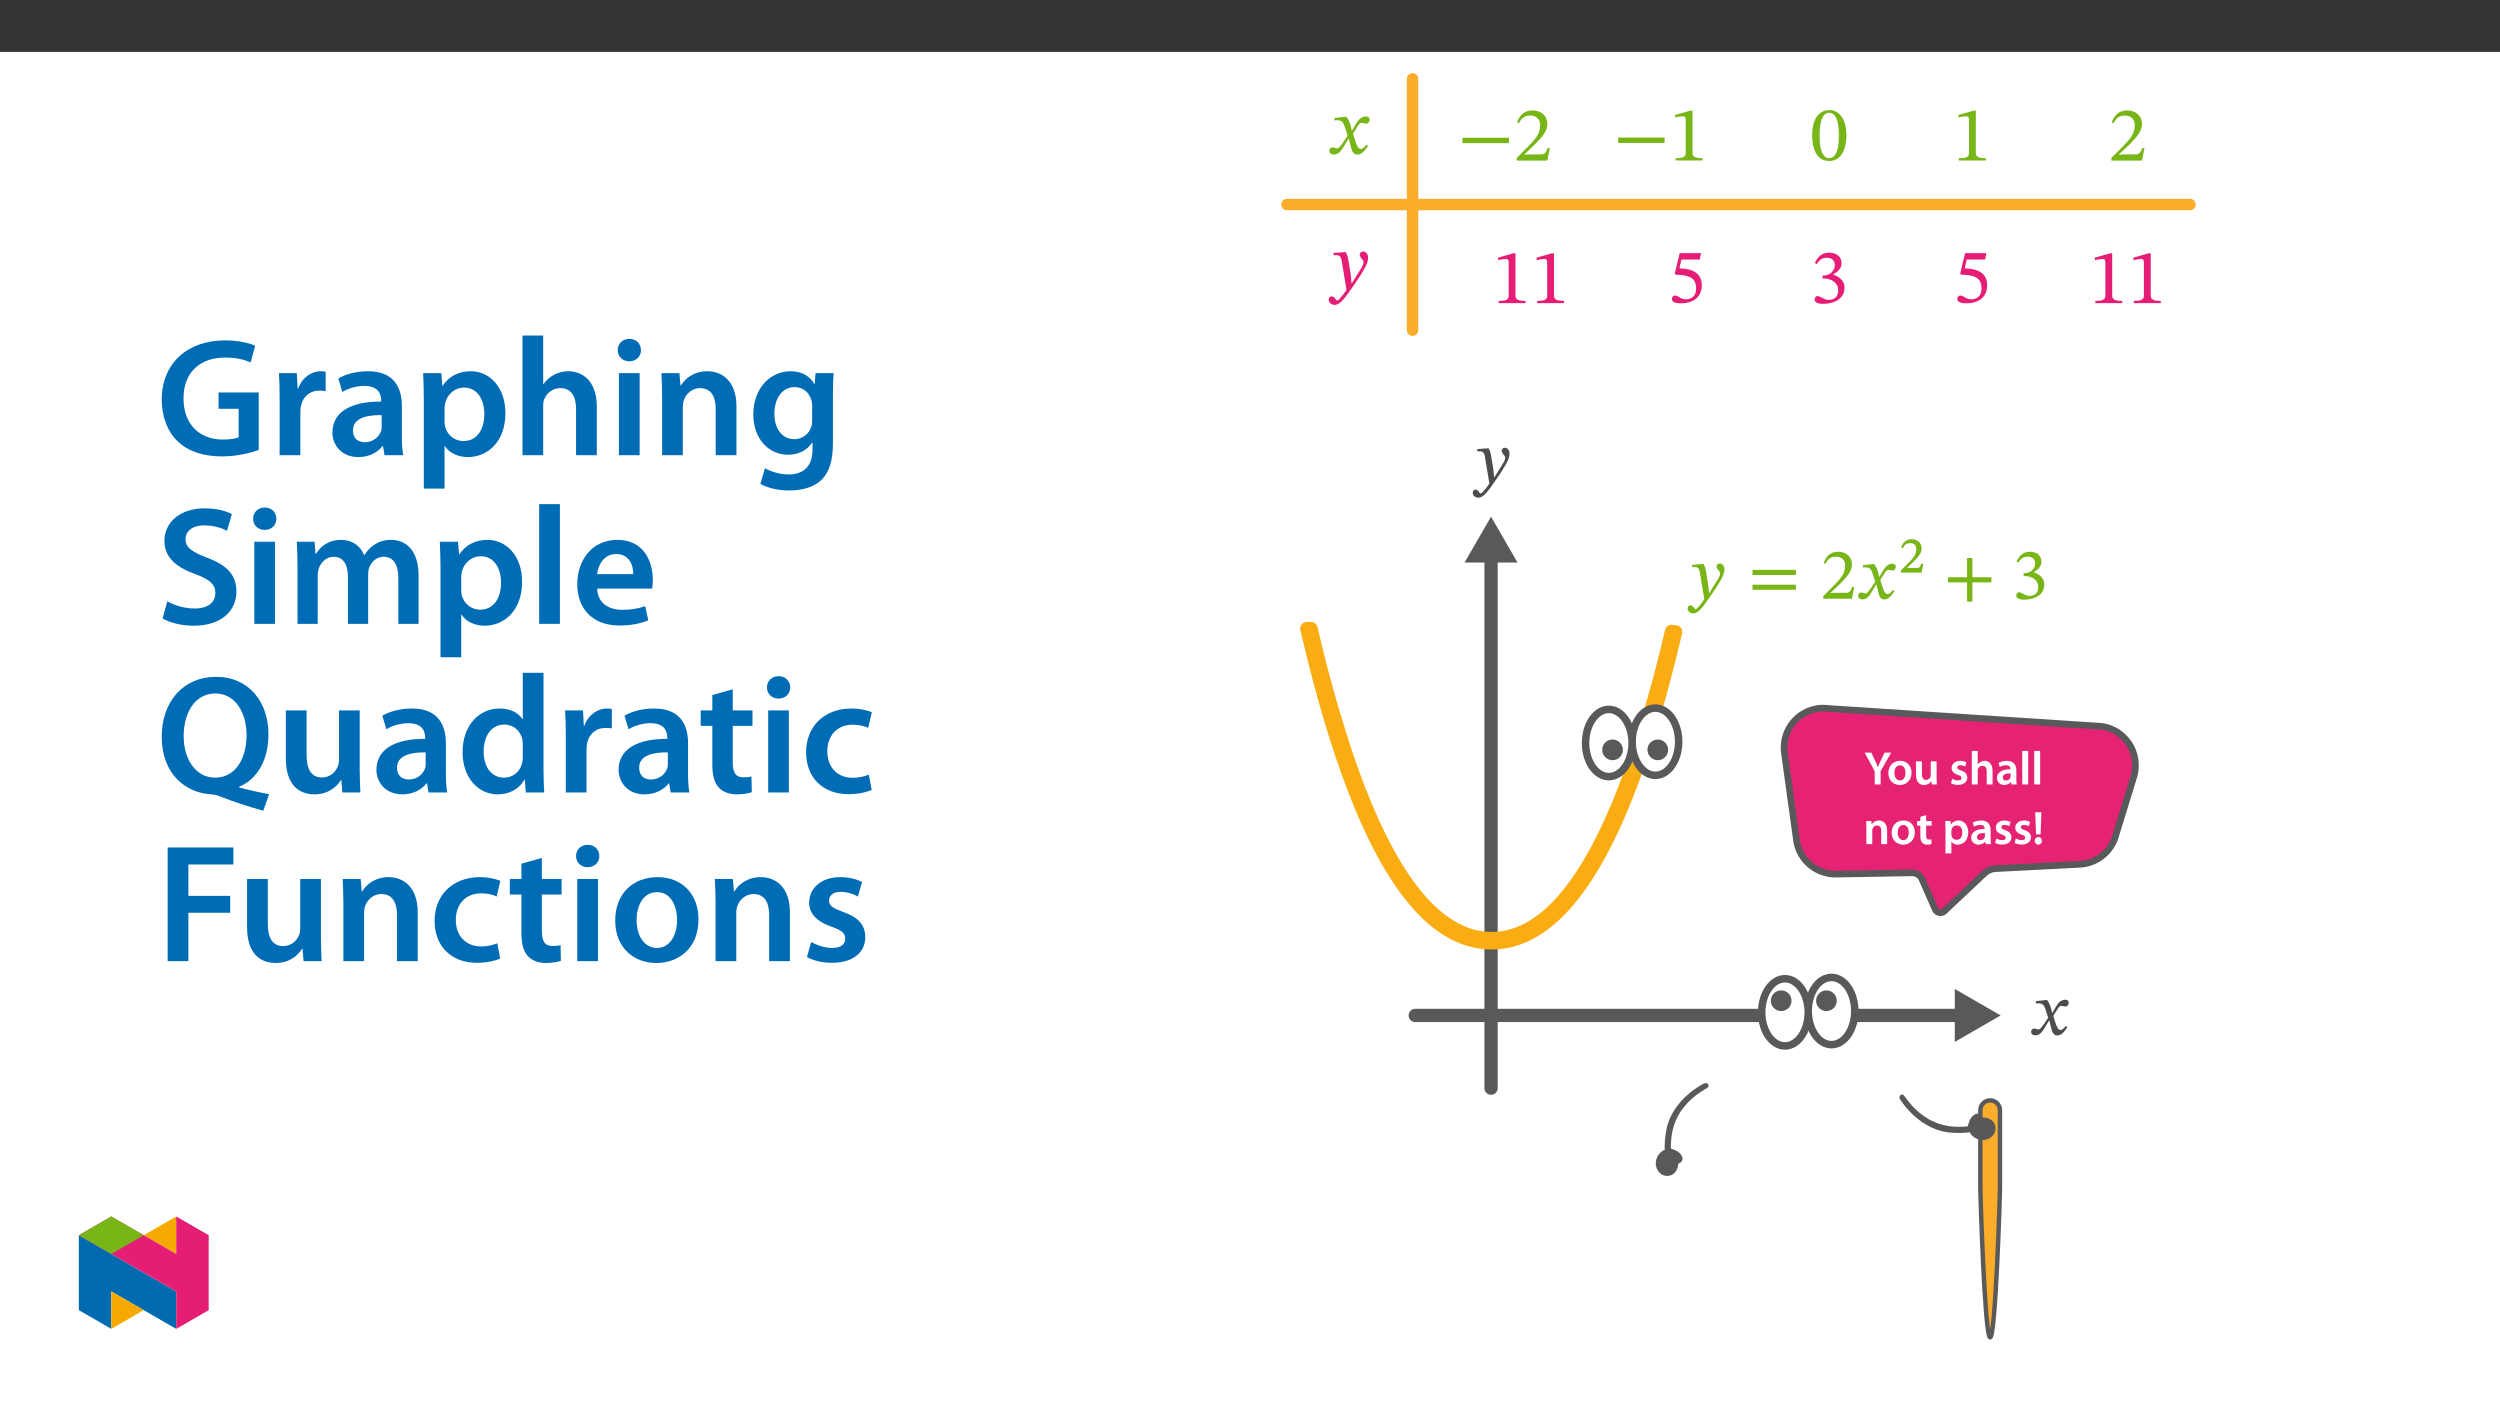 ﻿<?xml version="1.0" encoding="utf-8"?>
<svg xmlns="http://www.w3.org/2000/svg" xmlns:xlink="http://www.w3.org/1999/xlink" viewBox="0 0 960 540" version="1.1">
  <rect x="0" y="0" width="960" height="540" fill="#333333" stroke="none"/>
  <defs>
    <g>
      <symbol overflow="visible" id="glyph0-0">
        <path style="stroke:none;" d="M 0 0 L 8.984 0 L 8.984 -12.703 L -0.031 -12.703 L -0.031 0 Z M 4.484 -7.188 L 1.531 -11.656 L 7.422 -11.656 L 4.484 -7.234 Z M 5.016 -6.297 L 8.031 -10.797 L 8.031 -1.891 L 5.062 -6.344 Z M 1.438 -0.922 L 4.484 -5.453 L 7.422 -1.047 L 1.531 -1.047 Z M 0.875 -10.875 L 3.891 -6.344 L 0.922 -1.891 L 0.922 -10.797 Z M 0.875 -10.875 " />
      </symbol>
      <symbol overflow="visible" id="glyph0-1">
        <path style="stroke:none;" d="M 6.25 -0.078 L 6.25 -5.109 L 10.312 -12.234 L 7.75 -12.234 L 6.266 -9.062 C 5.844 -8.172 5.5 -7.422 5.25 -6.719 L 5.203 -6.719 C 4.891 -7.484 4.594 -8.156 4.172 -9.062 L 2.703 -12.234 L 0.109 -12.234 L 3.984 -5.062 L 3.984 0 L 6.25 0 Z M 6.25 -0.078 " />
      </symbol>
      <symbol overflow="visible" id="glyph0-2">
        <path style="stroke:none;" d="M 5.141 -9.078 C 2.516 -9.078 0.594 -7.25 0.594 -4.375 C 0.594 -1.562 2.547 0.203 5 0.203 C 7.234 0.203 9.5 -1.312 9.5 -4.516 C 9.5 -7.172 7.75 -9.078 5.141 -9.078 Z M 5.094 -7.344 C 6.594 -7.344 7.172 -5.828 7.172 -4.469 C 7.172 -2.688 6.328 -1.547 5.078 -1.547 C 3.75 -1.547 2.922 -2.75 2.922 -4.438 C 2.922 -5.891 3.531 -7.344 5.094 -7.344 Z M 5.094 -7.344 " />
      </symbol>
      <symbol overflow="visible" id="glyph0-3">
        <path style="stroke:none;" d="M 9 -8.875 L 6.766 -8.875 L 6.766 -3.531 C 6.766 -3.281 6.75 -3.062 6.688 -3 C 6.422 -2.281 5.891 -1.734 4.984 -1.734 C 3.828 -1.734 3.375 -2.594 3.375 -4.047 L 3.375 -8.875 L 1.109 -8.875 L 1.109 -3.672 C 1.109 -0.828 2.594 0.203 4.172 0.203 C 5.766 0.203 6.625 -0.719 7 -1.312 L 7.016 -1.312 L 7.125 0 L 9.094 0 C 9.062 -0.797 9.016 -1.656 9.016 -2.688 L 9.016 -8.875 Z M 9 -8.875 " />
      </symbol>
      <symbol overflow="visible" id="glyph0-4">
        <path style="stroke:none;" d="M 0.625 -0.453 C 1.281 -0.094 2.234 0.172 3.297 0.172 C 5.609 0.172 6.875 -1.047 6.875 -2.641 C 6.859 -3.922 6.109 -4.812 4.516 -5.359 C 3.406 -5.781 3.016 -5.953 3.016 -6.516 C 3.016 -7.047 3.422 -7.375 4.219 -7.375 C 4.984 -7.375 5.688 -7.109 6.062 -6.875 L 6.547 -8.516 C 5.984 -8.812 5.141 -9.078 4.172 -9.078 C 2.156 -9.078 0.844 -7.828 0.844 -6.281 C 0.844 -5.234 1.578 -4.234 3.281 -3.656 C 4.359 -3.266 4.688 -3.047 4.688 -2.453 C 4.688 -1.891 4.281 -1.547 3.312 -1.547 C 2.531 -1.547 1.578 -1.844 1.078 -2.172 L 0.609 -0.453 Z M 0.625 -0.453 " />
      </symbol>
      <symbol overflow="visible" id="glyph0-5">
        <path style="stroke:none;" d="M 1.188 0 L 3.406 0 L 3.406 -5.312 C 3.406 -5.547 3.422 -5.781 3.5 -5.969 C 3.75 -6.641 4.344 -7.141 5.203 -7.141 C 6.422 -7.141 6.859 -6.25 6.859 -4.984 L 6.859 0 L 9.109 0 L 9.109 -5.219 C 9.109 -8.016 7.531 -9.078 6.047 -9.078 C 5.484 -9.078 4.953 -8.891 4.5 -8.641 C 4.047 -8.406 3.672 -8.078 3.406 -7.688 L 3.406 -12.875 L 1.141 -12.875 L 1.141 0 Z M 1.188 0 " />
      </symbol>
      <symbol overflow="visible" id="glyph0-6">
        <path style="stroke:none;" d="M 7.984 -5.312 C 7.984 -7.234 7.156 -9.078 4.359 -9.078 C 2.984 -9.078 1.828 -8.656 1.141 -8.266 L 1.609 -6.719 C 2.219 -7.125 3.125 -7.375 3.984 -7.375 C 5.531 -7.375 5.719 -6.5 5.719 -5.922 L 5.719 -5.844 C 2.531 -5.859 0.531 -4.656 0.531 -2.469 C 0.531 -1.141 1.562 0.203 3.312 0.203 C 4.469 0.203 5.375 -0.312 5.906 -0.969 L 5.938 -0.969 L 6.094 0 L 8.141 0 C 8.016 -0.609 7.984 -1.375 7.984 -2.172 Z M 5.781 -3.141 C 5.781 -2.984 5.781 -2.812 5.719 -2.656 C 5.5 -2.031 4.922 -1.531 4.016 -1.531 C 3.312 -1.531 2.781 -1.844 2.781 -2.703 C 2.781 -4.031 4.25 -4.281 5.781 -4.266 Z M 5.781 -3.141 " />
      </symbol>
      <symbol overflow="visible" id="glyph0-7">
        <path style="stroke:none;" d="M 1.188 0 L 3.406 0 L 3.406 -12.875 L 1.141 -12.875 L 1.141 0 Z M 1.188 0 " />
      </symbol>
      <symbol overflow="visible" id="glyph0-8">
        <path style="stroke:none;" d="M 1.188 0 L 3.406 0 L 3.406 -5.219 C 3.406 -5.469 3.438 -5.734 3.516 -5.922 C 3.75 -6.578 4.344 -7.141 5.219 -7.141 C 6.422 -7.141 6.859 -6.266 6.859 -5 L 6.859 0 L 9.109 0 L 9.109 -5.25 C 9.109 -8.016 7.516 -9.078 5.984 -9.078 C 4.531 -9.078 3.562 -8.219 3.172 -7.562 L 3.156 -7.562 L 3.047 -8.875 L 1.078 -8.875 C 1.109 -8.047 1.141 -7.203 1.141 -6.203 L 1.141 0 Z M 1.188 0 " />
      </symbol>
      <symbol overflow="visible" id="glyph0-9">
        <path style="stroke:none;" d="M 1.5 -10.438 L 1.5 -8.875 L 0.266 -8.875 L 0.266 -7.078 L 1.5 -7.078 L 1.5 -3.047 C 1.5 -1.906 1.734 -1.047 2.219 -0.531 C 2.641 -0.094 3.312 0.203 4.141 0.203 C 4.828 0.203 5.422 0.094 5.766 -0.031 L 5.719 -1.844 C 5.453 -1.781 5.234 -1.766 4.844 -1.766 C 4 -1.766 3.734 -2.219 3.734 -3.297 L 3.734 -7.078 L 5.828 -7.078 L 5.828 -8.875 L 3.734 -8.875 L 3.734 -11.125 L 1.5 -10.5 Z M 1.5 -10.438 " />
      </symbol>
      <symbol overflow="visible" id="glyph0-10">
        <path style="stroke:none;" d="M 1.188 3.547 L 3.406 3.547 L 3.406 -0.969 C 3.859 -0.281 4.797 0.203 5.891 0.203 C 7.875 0.203 9.891 -1.406 9.891 -4.562 C 9.891 -7.281 8.203 -9.078 6.188 -9.078 C 4.859 -9.078 3.828 -8.484 3.172 -7.531 L 3.062 -8.875 L 1.078 -8.875 C 1.109 -7.984 1.141 -7.047 1.141 -5.906 L 1.141 3.547 Z M 3.406 -5.078 C 3.406 -5.25 3.438 -5.453 3.484 -5.625 C 3.719 -6.594 4.531 -7.188 5.453 -7.188 C 6.875 -7.188 7.594 -6.016 7.594 -4.469 C 7.594 -2.75 6.797 -1.656 5.406 -1.656 C 4.453 -1.656 3.688 -2.219 3.469 -3.125 C 3.422 -3.312 3.406 -3.516 3.406 -3.734 Z M 3.406 -5.078 " />
      </symbol>
      <symbol overflow="visible" id="glyph0-11">
        <path style="stroke:none;" d="M 3.109 -3.797 L 3.422 -12.234 L 1.047 -12.234 L 1.375 -3.734 L 3.109 -3.734 Z M 2.219 0.203 C 3.062 0.203 3.625 -0.484 3.625 -1.281 C 3.609 -2.094 3.062 -2.75 2.234 -2.75 C 1.438 -2.75 0.844 -2.094 0.844 -1.281 C 0.844 -0.484 1.438 0.203 2.219 0.203 Z M 2.219 0.203 " />
      </symbol>
      <symbol overflow="visible" id="glyph1-0">
        <path style="stroke:none;" d="M 8.922 -4.766 L 8.922 -5.219 C 8.922 -8.25 13.422 -10.438 13.422 -14.531 C 13.422 -17.438 10.984 -18.75 8.25 -18.75 C 5.438 -18.75 3.484 -17.094 3.484 -14.844 C 3.484 -13.531 4.047 -12.859 4.938 -12.859 C 5.609 -12.859 6.188 -13.25 6.188 -14.109 C 6.188 -15.172 5.609 -15.203 5.609 -16.125 C 5.609 -16.984 6.359 -17.594 8 -17.594 C 9.797 -17.594 10.875 -16.656 10.875 -14.453 C 10.875 -10.156 7.781 -9.125 7.781 -5.5 L 7.781 -4.734 L 8.922 -4.734 Z M 9.984 -1.359 C 9.984 -2.234 9.406 -3.062 8.422 -3.062 C 7.391 -3.062 6.75 -2.266 6.75 -1.359 C 6.75 -0.453 7.312 0.219 8.391 0.219 C 9.406 0.219 9.984 -0.469 9.984 -1.359 Z M 16.594 4.688 L 16.594 -21.984 L 0.25 -21.984 L 0.25 4.719 L 16.594 4.719 Z M 15.141 3.156 L 1.703 3.156 L 1.703 -20.469 L 15.109 -20.469 L 15.109 3.156 Z M 15.141 3.156 " />
      </symbol>
      <symbol overflow="visible" id="glyph1-1">
        <path style="stroke:none;" d="M 8.781 -8.391 L 8.672 -8.391 L 8.375 -9.766 C 7.984 -11.266 7.453 -12.516 6.75 -13.328 L 6.359 -13.328 L 2.453 -12.891 L 2.453 -12 L 2.484 -11.969 C 2.484 -11.969 2.906 -12.047 3.344 -12.047 C 5.188 -12.078 5.641 -11.344 6.391 -9.016 L 7.172 -6.5 L 5.156 -3.562 C 4.078 -2.016 3.594 -2.016 3.484 -2.016 C 3.016 -2.016 2.344 -2.375 1.734 -2.375 C 1.062 -2.375 0.609 -1.703 0.609 -1.141 C 0.609 -0.453 1.062 0.25 2.266 0.25 C 3.938 0.25 4.859 -1.062 5.75 -2.516 L 7.5 -5.406 L 7.641 -5.406 L 8.312 -2.625 C 8.703 -0.812 9.344 0.281 10.625 0.281 C 12.516 0.281 13.688 -1.625 14.531 -2.906 L 13.891 -3.344 C 13.141 -2.344 12.641 -1.812 11.906 -1.812 C 11.047 -1.812 10.484 -2.797 9.703 -5.359 L 9.125 -7.219 L 10.828 -9.922 C 11.297 -10.703 11.688 -11.094 12.328 -11.094 C 12.688 -11.094 13.328 -10.828 13.781 -10.828 C 14.531 -10.828 15.062 -11.484 15.062 -12.156 C 15.062 -12.938 14.719 -13.438 13.672 -13.438 C 12.016 -13.438 10.875 -12.047 10.125 -10.703 Z M 8.781 -8.391 " />
      </symbol>
      <symbol overflow="visible" id="glyph1-2">
        <path style="stroke:none;" d="M 7 -9.094 C 6.672 -11.328 6.469 -12.25 5.828 -13.328 L 5.438 -13.328 L 1.453 -13.031 L 1.453 -12.156 L 1.484 -12.125 C 1.484 -12.125 2.062 -12.188 2.453 -12.188 C 4.156 -12.188 4.266 -10.844 4.469 -9.594 L 6.109 0.188 C 5.328 1.391 3.344 4.016 2.812 4.016 C 2.203 4.016 1.891 2.531 0.844 2.531 C 0.188 2.531 -0.281 2.953 -0.281 3.797 C -0.281 4.828 0.719 5.641 1.891 5.641 C 4.016 5.641 5.969 2.484 8.062 -0.422 C 9.516 -2.422 11.094 -4.828 12.609 -7.469 C 13.5 -8.984 13.828 -10.266 13.828 -11.344 C 13.828 -12.547 13.109 -13.531 12.078 -13.531 C 11.266 -13.531 10.828 -12.969 10.828 -12.391 C 10.828 -11.328 12.188 -10.547 12.188 -9.812 C 12.188 -9.141 11.938 -8.5 11.266 -7.422 L 8.094 -2.281 L 7.891 -2.281 L 7.672 -5.016 Z M 7 -9.094 " />
      </symbol>
      <symbol overflow="visible" id="glyph1-3">
        <path style="stroke:none;" d="M 18.359 -9.141 L 18.359 -11.094 L 1.703 -11.094 L 1.703 -9.125 L 18.359 -9.125 Z M 18.359 -3.453 L 18.359 -5.391 L 1.703 -5.391 L 1.703 -3.438 L 18.359 -3.438 Z M 18.359 -3.453 " />
      </symbol>
      <symbol overflow="visible" id="glyph1-4">
        <path style="stroke:none;" d="M 12.938 -4.547 L 12.125 -4.547 C 11.469 -2.812 11.125 -2.281 9.656 -2.281 L 5.766 -2.281 L 3.828 -2.203 L 3.828 -2.266 L 7.5 -5.75 C 10.453 -8.734 12.047 -10.688 12.047 -13.172 C 12.047 -16.094 9.844 -18.047 6.688 -18.047 C 3.984 -18.047 2.062 -16.422 1.203 -13.688 L 1.875 -13.422 C 2.922 -15.531 4.156 -16.156 5.969 -16.156 C 8.109 -16.156 9.422 -14.844 9.422 -12.75 C 9.422 -9.812 8.031 -8.094 5.266 -5.25 L 1.031 -1 L 1.031 0 L 12.016 0 Z M 12.938 -4.547 " />
      </symbol>
      <symbol overflow="visible" id="glyph1-5">
        <path style="stroke:none;" d="M 18.359 -6.297 L 18.359 -8.25 L 11.047 -8.25 L 11.047 -15.641 L 9.016 -15.641 L 9.016 -8.25 L 1.703 -8.25 L 1.703 -6.281 L 9.016 -6.281 L 9.016 1.109 L 11.047 1.109 L 11.047 -6.281 L 18.359 -6.281 Z M 18.359 -6.297 " />
      </symbol>
      <symbol overflow="visible" id="glyph1-6">
        <path style="stroke:none;" d="M 2.406 -13.891 C 3.344 -15.375 4.375 -16.156 6.047 -16.156 C 7.781 -16.156 8.875 -15.234 8.875 -13.578 C 8.875 -11.328 6.922 -9.844 5.016 -9.844 L 4.469 -9.844 L 4.469 -8.703 L 5.047 -8.703 C 7.719 -8.703 10.062 -7.078 10.062 -4.609 C 10.062 -1.875 8.391 -1.109 6.641 -1.109 C 5.969 -1.109 5.578 -1.203 4.375 -1.812 C 3.406 -2.312 3.172 -2.484 2.734 -2.484 C 2.016 -2.484 1.625 -1.781 1.625 -1.203 C 1.625 -0.469 2.266 0.359 4.766 0.359 C 8.844 0.359 12.391 -1.625 12.391 -5.438 C 12.391 -7.922 10.516 -9.453 8.281 -10.156 C 10.047 -11.266 11.297 -12.328 11.297 -14.25 C 11.297 -16.375 9.656 -18.047 6.812 -18.047 C 4.516 -18.047 2.766 -16.703 1.734 -14.25 Z M 2.406 -13.891 " />
      </symbol>
      <symbol overflow="visible" id="glyph2-0">
        <path style="stroke:none;" d="M 6.375 -3.438 L 6.375 -3.75 C 6.375 -5.875 9.516 -7.406 9.516 -10.281 C 9.516 -12.312 7.703 -13.328 5.781 -13.328 C 3.812 -13.328 2.328 -12.078 2.328 -10.484 C 2.328 -9.578 2.828 -9 3.453 -9 C 3.922 -9 4.453 -9.375 4.453 -9.984 C 4.453 -10.719 4.047 -10.75 4.047 -11.391 C 4.047 -12 4.453 -12.328 5.609 -12.328 C 6.859 -12.328 7.5 -11.766 7.5 -10.219 C 7.5 -7.203 5.328 -6.484 5.328 -3.953 L 5.328 -3.328 L 6.375 -3.328 Z M 7.109 -1.062 C 7.109 -1.656 6.578 -2.344 5.906 -2.344 C 5.172 -2.344 4.609 -1.688 4.609 -1.062 C 4.609 -0.406 5.125 0.156 5.875 0.156 C 6.578 0.156 7.109 -0.438 7.109 -1.062 Z M 11.734 3.188 L 11.734 -15.594 L 0.062 -15.594 L 0.062 3.297 L 11.734 3.297 Z M 10.609 2.016 L 1.312 2.016 L 1.312 -14.344 L 10.469 -14.344 L 10.469 2.016 Z M 10.609 2.016 " />
      </symbol>
      <symbol overflow="visible" id="glyph2-1">
        <path style="stroke:none;" d="M 9.062 -3.375 L 8.406 -3.375 C 7.906 -2.078 7.797 -1.797 6.766 -1.797 L 4.047 -1.797 L 2.797 -1.766 L 2.797 -1.656 L 5.328 -4.062 C 7.406 -6.156 8.562 -7.578 8.562 -9.312 C 8.562 -11.375 6.891 -12.828 4.688 -12.828 C 2.797 -12.828 1.328 -11.609 0.688 -9.656 L 1.375 -9.359 C 2.172 -10.984 2.906 -11.312 4.188 -11.312 C 5.688 -11.312 6.484 -10.484 6.484 -9.031 C 6.484 -6.969 5.547 -5.844 3.609 -3.844 L 0.609 -0.844 L 0.609 0 L 8.531 0 L 9.219 -3.375 Z M 9.062 -3.375 " />
      </symbol>
      <symbol overflow="visible" id="glyph3-0">
        <path style="stroke:none;" d="M 9.562 -5.078 L 9.562 -5.562 C 9.562 -8.812 14.375 -11.156 14.375 -15.547 C 14.375 -18.656 11.781 -20.031 8.844 -20.031 C 5.828 -20.031 3.766 -18.297 3.766 -15.875 C 3.766 -14.469 4.328 -13.781 5.297 -13.781 C 6.016 -13.781 6.641 -14.172 6.641 -15.094 C 6.641 -16.234 6.016 -16.266 6.016 -17.25 C 6.016 -18.172 6.812 -18.859 8.578 -18.859 C 10.484 -18.859 11.688 -17.812 11.688 -15.453 C 11.688 -10.844 8.375 -9.75 8.375 -5.859 L 8.375 -5.078 Z M 10.703 -1.438 C 10.703 -2.359 10.078 -3.234 9.031 -3.234 C 7.922 -3.234 7.266 -2.391 7.266 -1.438 C 7.266 -0.453 7.828 0.234 9 0.234 C 10.078 0.234 10.703 -0.484 10.703 -1.438 Z M 17.781 5.047 L 17.781 -23.5 L 0.297 -23.5 L 0.297 5.047 Z M 16.234 3.438 L 1.828 3.438 L 1.828 -21.938 L 16.234 -21.938 Z M 16.234 3.438 " />
      </symbol>
      <symbol overflow="visible" id="glyph3-1">
        <path style="stroke:none;" d="M 7.5 -9.719 C 7.141 -12.109 6.938 -13.062 6.25 -14.234 L 5.828 -14.234 L 1.578 -13.906 L 1.578 -13 C 1.578 -13 2.219 -13.062 2.625 -13.062 C 4.453 -13.062 4.609 -11.594 4.812 -10.25 L 6.547 0.266 C 5.734 1.547 3.594 4.359 3.016 4.359 C 2.359 4.359 2.031 2.781 0.891 2.781 C 0.203 2.781 -0.266 3.203 -0.266 4.094 C -0.266 5.203 0.781 6.031 2.031 6.031 C 4.297 6.031 6.391 2.656 8.641 -0.453 C 10.188 -2.594 11.891 -5.172 13.516 -8.016 C 14.469 -9.625 14.828 -10.969 14.828 -12.141 C 14.828 -13.422 14.047 -14.438 12.938 -14.438 C 12.078 -14.438 11.625 -13.875 11.625 -13.234 C 11.625 -12.109 13.094 -11.266 13.094 -10.484 C 13.094 -9.781 12.828 -9.062 12.109 -7.891 L 8.672 -2.391 L 8.453 -2.391 L 8.219 -5.344 Z M 7.5 -9.719 " />
      </symbol>
      <symbol overflow="visible" id="glyph3-2">
        <path style="stroke:none;" d="M 12.734 0 L 12.734 -0.859 C 9.984 -0.859 8.875 -1.375 8.875 -2.844 L 8.875 -19.125 L 8.016 -19.125 L 2.219 -17.484 L 2.219 -16.469 C 3.141 -16.766 4.656 -16.953 5.266 -16.953 C 6.016 -16.953 6.25 -16.531 6.25 -15.484 L 6.25 -2.844 C 6.25 -1.344 5.203 -0.859 2.391 -0.859 L 2.391 0 Z M 12.734 0 " />
      </symbol>
      <symbol overflow="visible" id="glyph3-3">
        <path style="stroke:none;" d="M 12.469 -16.406 L 12.938 -18.859 L 4.75 -18.859 L 2.875 -11.031 L 3.266 -10.578 C 3.672 -10.578 3.828 -10.578 4.609 -10.516 C 8.734 -10.312 11.062 -9.094 11.062 -5.344 C 11.062 -2.234 9.172 -1.141 7.047 -1.141 C 5.141 -1.141 4.156 -2.594 2.953 -2.594 C 2.219 -2.594 1.766 -1.969 1.766 -1.281 C 1.766 -0.172 2.906 0.391 5.203 0.391 C 9.953 0.391 13.234 -1.938 13.234 -6.547 C 13.234 -11.234 9.562 -12.672 6.031 -12.938 L 4.641 -13.031 L 5.406 -16.406 Z M 12.469 -16.406 " />
      </symbol>
      <symbol overflow="visible" id="glyph3-4">
        <path style="stroke:none;" d="M 2.578 -14.891 C 3.594 -16.469 4.688 -17.312 6.484 -17.312 C 8.344 -17.312 9.531 -16.297 9.531 -14.531 C 9.531 -12.109 7.406 -10.484 5.375 -10.484 L 4.812 -10.484 L 4.812 -9.328 L 5.406 -9.328 C 8.281 -9.328 10.828 -7.562 10.828 -4.906 C 10.828 -1.969 9 -1.141 7.109 -1.141 C 6.391 -1.141 5.984 -1.219 4.688 -1.891 C 3.641 -2.422 3.406 -2.594 2.922 -2.594 C 2.156 -2.594 1.766 -1.891 1.766 -1.25 C 1.766 -0.484 2.422 0.391 5.109 0.391 C 9.469 0.391 13.266 -1.703 13.266 -5.797 C 13.266 -8.453 11.266 -10.078 8.875 -10.828 L 8.875 -10.875 C 10.766 -12.078 12.109 -13.188 12.109 -15.25 C 12.109 -17.516 10.344 -19.281 7.297 -19.281 C 4.844 -19.281 2.984 -17.875 1.859 -15.281 Z M 2.578 -14.891 " />
      </symbol>
      <symbol overflow="visible" id="glyph3-5">
        <path style="stroke:none;" d="M 9.422 -8.938 L 9.297 -8.938 L 8.969 -10.438 C 8.547 -12.047 7.984 -13.359 7.234 -14.234 L 6.812 -14.234 L 2.656 -13.75 L 2.656 -12.828 C 2.656 -12.828 3.109 -12.906 3.594 -12.906 C 5.562 -12.938 6.062 -12.141 6.875 -9.625 L 7.688 -6.906 L 5.562 -3.766 C 4.391 -2.094 3.859 -2.094 3.734 -2.094 C 3.234 -2.094 2.516 -2.484 1.859 -2.484 C 1.141 -2.484 0.688 -1.797 0.688 -1.203 C 0.688 -0.453 1.141 0.266 2.422 0.266 C 4.219 0.266 5.203 -1.141 6.156 -2.688 L 8.047 -5.797 L 8.188 -5.797 L 8.938 -2.781 C 9.359 -0.844 10.016 0.297 11.391 0.297 C 13.422 0.297 14.672 -1.734 15.547 -3.047 L 14.922 -3.531 C 14.109 -2.453 13.547 -1.891 12.766 -1.891 C 11.844 -1.891 11.234 -2.953 10.406 -5.703 L 9.781 -7.734 L 11.594 -10.641 C 12.109 -11.484 12.531 -11.891 13.219 -11.891 C 13.594 -11.891 14.281 -11.594 14.766 -11.594 C 15.578 -11.594 16.141 -12.281 16.141 -13 C 16.141 -13.844 15.781 -14.344 14.641 -14.344 C 12.891 -14.344 11.688 -12.859 10.875 -11.422 Z M 9.422 -8.938 " />
      </symbol>
      <symbol overflow="visible" id="glyph3-6">
        <path style="stroke:none;" d="M 19.672 -6.719 L 19.672 -8.781 L 1.859 -8.781 L 1.859 -6.719 Z M 19.672 -6.719 " />
      </symbol>
      <symbol overflow="visible" id="glyph3-7">
        <path style="stroke:none;" d="M 13.875 -4.812 L 13 -4.812 C 12.312 -2.984 11.922 -2.391 10.344 -2.391 L 6.188 -2.391 L 4.094 -2.297 L 4.094 -2.422 L 8.047 -6.156 C 11.203 -9.359 12.906 -11.422 12.906 -14.078 C 12.906 -17.219 10.547 -19.281 7.172 -19.281 C 4.281 -19.281 2.234 -17.578 1.281 -14.672 L 2 -14.375 C 3.141 -16.625 4.453 -17.312 6.391 -17.312 C 8.703 -17.312 10.141 -15.875 10.141 -13.625 C 10.141 -10.484 8.641 -8.609 5.672 -5.562 L 1.141 -1.016 L 1.141 0 L 12.891 0 Z M 13.875 -4.812 " />
      </symbol>
      <symbol overflow="visible" id="glyph3-8">
        <path style="stroke:none;" d="M 13.984 -9.469 C 13.984 -15.625 11.297 -19.219 7.438 -19.219 C 3.109 -19.219 0.812 -15.25 0.812 -9.562 C 0.812 -4.281 2.578 0.328 7.391 0.328 C 12.078 0.328 13.984 -4.359 13.984 -9.469 Z M 11.094 -9.297 C 11.094 -3.562 9.75 -0.781 7.391 -0.781 C 4.984 -0.781 3.672 -3.609 3.672 -9.422 C 3.672 -15.328 4.984 -18.172 7.359 -18.172 C 9.797 -18.172 11.094 -15.359 11.094 -9.297 Z M 11.094 -9.297 " />
      </symbol>
      <symbol overflow="visible" id="glyph4-0">
        <path style="stroke:none;" d="M 0 0 L 32.375 0 L 32.375 -45.328 L 0 -45.328 Z M 16.188 -25.578 L 5.188 -42.094 L 27.188 -42.094 Z M 18.125 -22.656 L 29.141 -39.172 L 29.141 -6.156 Z M 5.188 -3.234 L 16.188 -19.75 L 27.188 -3.234 Z M 3.234 -39.172 L 14.25 -22.656 L 3.234 -6.156 Z M 3.234 -39.172 " />
      </symbol>
      <symbol overflow="visible" id="glyph4-1">
        <path style="stroke:none;" d="M 39.562 -24.094 L 24.156 -24.094 L 24.156 -17.812 L 31.859 -17.812 L 31.859 -6.859 C 30.828 -6.406 28.75 -6.016 25.828 -6.016 C 16.766 -6.016 10.688 -11.906 10.688 -21.828 C 10.688 -31.984 17.219 -37.484 26.547 -37.484 C 31.141 -37.484 34.062 -36.719 36.453 -35.609 L 38.203 -42.016 C 36.188 -43 31.984 -44.094 26.609 -44.094 C 12.172 -44.094 2.391 -35.281 2.328 -21.438 C 2.328 -14.828 4.531 -9.062 8.422 -5.375 C 12.562 -1.422 18.188 0.453 25.578 0.453 C 31.344 0.453 36.781 -0.969 39.562 -2 Z M 39.562 -24.094 " />
      </symbol>
      <symbol overflow="visible" id="glyph4-2">
        <path style="stroke:none;" d="M 4.281 0 L 12.234 0 L 12.234 -16.375 C 12.234 -17.219 12.297 -18.062 12.438 -18.781 C 13.141 -22.406 15.797 -24.797 19.547 -24.797 C 20.531 -24.797 21.234 -24.734 21.953 -24.609 L 21.953 -32.047 C 21.297 -32.188 20.844 -32.25 20.078 -32.25 C 16.641 -32.25 12.953 -29.984 11.391 -25.578 L 11.203 -25.578 L 10.875 -31.531 L 4.016 -31.531 C 4.203 -28.75 4.281 -25.641 4.281 -21.375 Z M 4.281 0 " />
      </symbol>
      <symbol overflow="visible" id="glyph4-3">
        <path style="stroke:none;" d="M 28.75 -18.906 C 28.75 -25.828 25.828 -32.25 15.734 -32.25 C 10.75 -32.25 6.672 -30.891 4.344 -29.469 L 5.891 -24.281 C 8.031 -25.641 11.266 -26.609 14.375 -26.609 C 19.938 -26.609 20.781 -23.188 20.781 -21.109 L 20.781 -20.594 C 9.125 -20.656 2.078 -16.578 2.078 -8.672 C 2.078 -3.891 5.641 0.719 11.984 0.719 C 16.125 0.719 19.422 -1.031 21.297 -3.5 L 21.5 -3.5 L 22.078 0 L 29.266 0 C 28.875 -1.938 28.75 -4.734 28.75 -7.578 Z M 20.984 -11.078 C 20.984 -10.484 20.984 -9.906 20.781 -9.328 C 20 -7.062 17.734 -4.984 14.5 -4.984 C 11.984 -4.984 9.969 -6.406 9.969 -9.516 C 9.969 -14.312 15.344 -15.469 20.984 -15.406 Z M 20.984 -11.078 " />
      </symbol>
      <symbol overflow="visible" id="glyph4-4">
        <path style="stroke:none;" d="M 4.281 12.828 L 12.234 12.828 L 12.234 -3.5 L 12.375 -3.5 C 13.984 -0.969 17.281 0.719 21.234 0.719 C 28.422 0.719 35.609 -4.797 35.609 -16.188 C 35.609 -26.031 29.594 -32.25 22.344 -32.25 C 17.547 -32.25 13.859 -30.234 11.531 -26.672 L 11.391 -26.672 L 11 -31.531 L 4.016 -31.531 C 4.141 -28.562 4.281 -25.188 4.281 -21.047 Z M 12.234 -18.062 C 12.234 -18.719 12.375 -19.422 12.5 -20.078 C 13.344 -23.562 16.375 -25.969 19.688 -25.969 C 24.797 -25.969 27.516 -21.438 27.516 -15.859 C 27.516 -9.641 24.547 -5.438 19.484 -5.438 C 16.062 -5.438 13.281 -7.766 12.438 -11 C 12.297 -11.719 12.234 -12.438 12.234 -13.203 Z M 12.234 -18.062 " />
      </symbol>
      <symbol overflow="visible" id="glyph4-5">
        <path style="stroke:none;" d="M 4.281 0 L 12.234 0 L 12.234 -18.906 C 12.234 -19.75 12.297 -20.594 12.562 -21.297 C 13.469 -23.703 15.672 -25.766 18.781 -25.766 C 23.188 -25.766 24.859 -22.281 24.859 -17.734 L 24.859 0 L 32.828 0 L 32.828 -18.578 C 32.828 -28.688 27.188 -32.25 21.828 -32.25 C 19.812 -32.25 17.938 -31.734 16.312 -30.828 C 14.703 -29.984 13.344 -28.75 12.375 -27.266 L 12.234 -27.266 L 12.234 -45.969 L 4.281 -45.969 Z M 4.281 0 " />
      </symbol>
      <symbol overflow="visible" id="glyph4-6">
        <path style="stroke:none;" d="M 12.234 0 L 12.234 -31.531 L 4.281 -31.531 L 4.281 0 Z M 8.281 -44.672 C 5.641 -44.672 3.812 -42.797 3.812 -40.344 C 3.812 -38.016 5.562 -36.062 8.219 -36.062 C 11 -36.062 12.75 -38.016 12.75 -40.344 C 12.688 -42.797 11 -44.672 8.281 -44.672 Z M 8.281 -44.672 " />
      </symbol>
      <symbol overflow="visible" id="glyph4-7">
        <path style="stroke:none;" d="M 4.281 0 L 12.234 0 L 12.234 -18.578 C 12.234 -19.484 12.375 -20.469 12.625 -21.109 C 13.469 -23.5 15.672 -25.766 18.844 -25.766 C 23.188 -25.766 24.859 -22.344 24.859 -17.812 L 24.859 0 L 32.828 0 L 32.828 -18.719 C 32.828 -28.688 27.125 -32.25 21.625 -32.25 C 16.375 -32.25 12.953 -29.266 11.531 -26.812 L 11.328 -26.812 L 10.938 -31.531 L 4.016 -31.531 C 4.141 -28.812 4.281 -25.766 4.281 -22.141 Z M 4.281 0 " />
      </symbol>
      <symbol overflow="visible" id="glyph4-8">
        <path style="stroke:none;" d="M 32.828 -22.469 C 32.828 -26.812 32.953 -29.391 33.094 -31.531 L 26.156 -31.531 L 25.828 -27.328 L 25.703 -27.328 C 24.219 -29.922 21.438 -32.25 16.578 -32.25 C 9 -32.25 2.266 -25.969 2.266 -15.609 C 2.266 -6.672 7.828 -0.188 15.672 -0.188 C 19.875 -0.188 23.047 -2.078 24.859 -4.859 L 25 -4.859 L 25 -2.141 C 25 4.656 21.109 7.375 15.922 7.375 C 12.109 7.375 8.734 6.156 6.734 4.984 L 4.984 11 C 7.703 12.625 11.984 13.531 16 13.531 C 20.328 13.531 24.922 12.625 28.172 9.719 C 31.469 6.734 32.828 2 32.828 -4.594 Z M 24.859 -13.797 C 24.859 -12.891 24.797 -11.781 24.547 -11 C 23.641 -8.094 21.047 -6.156 18.062 -6.156 C 13.078 -6.156 10.359 -10.484 10.359 -15.859 C 10.359 -22.281 13.656 -26.156 18.125 -26.156 C 21.5 -26.156 23.766 -23.953 24.609 -21.047 C 24.797 -20.391 24.859 -19.688 24.859 -18.906 Z M 24.859 -13.797 " />
      </symbol>
      <symbol overflow="visible" id="glyph4-9">
        <path style="stroke:none;" d="M 2.656 -2.078 C 5.047 -0.578 9.844 0.719 14.5 0.719 C 25.703 0.719 31.016 -5.375 31.016 -12.438 C 31.016 -18.719 27.391 -22.531 19.812 -25.375 C 13.984 -27.641 11.453 -29.203 11.453 -32.562 C 11.453 -35.156 13.594 -37.812 18.641 -37.812 C 22.734 -37.812 25.766 -36.578 27.391 -35.734 L 29.266 -42.156 C 27 -43.312 23.562 -44.359 18.844 -44.359 C 9.328 -44.359 3.359 -38.984 3.359 -31.797 C 3.359 -25.516 7.969 -21.688 15.219 -19.094 C 20.719 -17.094 22.922 -15.156 22.922 -11.844 C 22.922 -8.281 20.078 -5.891 15.016 -5.891 C 10.938 -5.891 7 -7.188 4.469 -8.672 Z M 2.656 -2.078 " />
      </symbol>
      <symbol overflow="visible" id="glyph4-10">
        <path style="stroke:none;" d="M 4.281 0 L 12.047 0 L 12.047 -18.641 C 12.047 -19.547 12.172 -20.469 12.438 -21.297 C 13.203 -23.438 15.219 -25.766 18.188 -25.766 C 21.891 -25.766 23.641 -22.656 23.641 -18.266 L 23.641 0 L 31.406 0 L 31.406 -18.906 C 31.406 -19.812 31.531 -20.844 31.797 -21.562 C 32.641 -23.828 34.641 -25.766 37.359 -25.766 C 41.188 -25.766 43 -22.656 43 -17.422 L 43 0 L 50.766 0 L 50.766 -18.578 C 50.766 -28.688 45.453 -32.25 40.281 -32.25 C 37.625 -32.25 35.609 -31.594 33.797 -30.375 C 32.375 -29.469 31.078 -28.172 29.984 -26.422 L 29.844 -26.422 C 28.484 -29.922 25.25 -32.25 21.109 -32.25 C 15.734 -32.25 12.891 -29.328 11.391 -26.875 L 11.203 -26.875 L 10.812 -31.531 L 4.016 -31.531 C 4.141 -28.812 4.281 -25.766 4.281 -22.141 Z M 4.281 0 " />
      </symbol>
      <symbol overflow="visible" id="glyph4-11">
        <path style="stroke:none;" d="M 4.281 0 L 12.234 0 L 12.234 -45.969 L 4.281 -45.969 Z M 4.281 0 " />
      </symbol>
      <symbol overflow="visible" id="glyph4-12">
        <path style="stroke:none;" d="M 31.016 -13.531 C 31.141 -14.25 31.281 -15.406 31.281 -16.906 C 31.281 -23.828 27.906 -32.25 17.672 -32.25 C 7.578 -32.25 2.266 -24.016 2.266 -15.281 C 2.266 -5.641 8.281 0.641 18.516 0.641 C 23.047 0.641 26.812 -0.188 29.531 -1.359 L 28.359 -6.797 C 25.906 -5.953 23.312 -5.375 19.625 -5.375 C 14.5 -5.375 10.094 -7.828 9.906 -13.531 Z M 9.906 -19.094 C 10.234 -22.344 12.297 -26.812 17.219 -26.812 C 22.531 -26.812 23.828 -22.016 23.766 -19.094 Z M 9.906 -19.094 " />
      </symbol>
      <symbol overflow="visible" id="glyph4-13">
        <path style="stroke:none;" d="M 43.578 0.641 C 40.016 0 35.812 -0.906 32.047 -1.938 L 32.047 -2.203 C 38.469 -4.797 43.312 -11.844 43.312 -22.344 C 43.312 -34.703 35.812 -44.422 23.188 -44.422 C 10.688 -44.422 2.328 -34.969 2.328 -21.438 C 2.328 -7.25 11.328 0.188 21.438 0.719 C 22.406 0.781 23.375 0.969 24.281 1.359 C 29.781 3.5 35.219 5.312 41.312 7 Z M 22.859 -5.703 C 15.219 -5.703 10.75 -12.953 10.75 -21.688 C 10.75 -30.438 14.953 -38.016 22.922 -38.016 C 30.828 -38.016 34.906 -30.297 34.906 -22.016 C 34.906 -12.828 30.5 -5.703 22.859 -5.703 Z M 22.859 -5.703 " />
      </symbol>
      <symbol overflow="visible" id="glyph4-14">
        <path style="stroke:none;" d="M 32.5 -31.531 L 24.547 -31.531 L 24.547 -12.5 C 24.547 -11.594 24.406 -10.688 24.094 -10.031 C 23.312 -7.969 21.234 -5.766 18 -5.766 C 13.797 -5.766 12.109 -9.125 12.109 -14.375 L 12.109 -31.531 L 4.141 -31.531 L 4.141 -13.016 C 4.141 -2.719 9.391 0.719 15.094 0.719 C 20.781 0.719 23.891 -2.531 25.25 -4.734 L 25.453 -4.734 L 25.828 0 L 32.766 0 C 32.641 -2.594 32.5 -5.703 32.5 -9.453 Z M 32.5 -31.531 " />
      </symbol>
      <symbol overflow="visible" id="glyph4-15">
        <path style="stroke:none;" d="M 25.375 -45.969 L 25.375 -28.172 L 25.25 -28.172 C 23.828 -30.5 20.719 -32.25 16.375 -32.25 C 8.812 -32.25 2.203 -25.969 2.266 -15.406 C 2.266 -5.703 8.219 0.719 15.797 0.719 C 20.328 0.719 24.156 -1.484 26.031 -4.984 L 26.156 -4.984 L 26.547 0 L 33.609 0 C 33.469 -2.141 33.344 -5.641 33.344 -8.875 L 33.344 -45.969 Z M 25.375 -13.656 C 25.375 -12.828 25.312 -12.047 25.125 -11.328 C 24.344 -7.906 21.5 -5.703 18.266 -5.703 C 13.203 -5.703 10.359 -9.906 10.359 -15.734 C 10.359 -21.562 13.203 -26.094 18.328 -26.094 C 21.953 -26.094 24.469 -23.562 25.188 -20.531 C 25.312 -19.875 25.375 -19.031 25.375 -18.391 Z M 25.375 -13.656 " />
      </symbol>
      <symbol overflow="visible" id="glyph4-16">
        <path style="stroke:none;" d="M 5.562 -37.422 L 5.562 -31.531 L 1.094 -31.531 L 1.094 -25.578 L 5.562 -25.578 L 5.562 -10.75 C 5.562 -6.609 6.344 -3.688 8.094 -1.875 C 9.578 -0.266 11.984 0.719 14.953 0.719 C 17.422 0.719 19.547 0.328 20.719 -0.125 L 20.594 -6.156 C 19.688 -5.891 18.906 -5.828 17.484 -5.828 C 14.438 -5.828 13.406 -7.766 13.406 -11.656 L 13.406 -25.578 L 20.984 -25.578 L 20.984 -31.531 L 13.406 -31.531 L 13.406 -39.625 Z M 5.562 -37.422 " />
      </symbol>
      <symbol overflow="visible" id="glyph4-17">
        <path style="stroke:none;" d="M 26.359 -6.859 C 24.797 -6.219 22.797 -5.641 20.078 -5.641 C 14.641 -5.641 10.422 -9.328 10.422 -15.797 C 10.359 -21.562 13.984 -26.031 20.078 -26.031 C 22.922 -26.031 24.797 -25.453 26.094 -24.797 L 27.516 -30.828 C 25.703 -31.594 22.734 -32.25 19.812 -32.25 C 8.734 -32.25 2.266 -24.922 2.266 -15.469 C 2.266 -5.703 8.672 0.641 18.516 0.641 C 22.469 0.641 25.766 -0.188 27.453 -0.969 Z M 26.359 -6.859 " />
      </symbol>
      <symbol overflow="visible" id="glyph4-18">
        <path style="stroke:none;" d="M 4.594 0 L 12.562 0 L 12.562 -18.578 L 28.625 -18.578 L 28.625 -25.062 L 12.562 -25.062 L 12.562 -37.109 L 29.844 -37.109 L 29.844 -43.641 L 4.594 -43.641 Z M 4.594 0 " />
      </symbol>
      <symbol overflow="visible" id="glyph4-19">
        <path style="stroke:none;" d="M 18.578 -32.25 C 9.062 -32.25 2.266 -25.906 2.266 -15.547 C 2.266 -5.375 9.188 0.719 18.062 0.719 C 26.094 0.719 34.25 -4.469 34.25 -16.062 C 34.25 -25.641 27.969 -32.25 18.578 -32.25 Z M 18.391 -26.484 C 23.828 -26.484 26.031 -20.781 26.031 -15.859 C 26.031 -9.453 22.859 -5.047 18.328 -5.047 C 13.531 -5.047 10.484 -9.641 10.484 -15.734 C 10.484 -20.984 12.75 -26.484 18.391 -26.484 Z M 18.391 -26.484 " />
      </symbol>
      <symbol overflow="visible" id="glyph4-20">
        <path style="stroke:none;" d="M 2.328 -1.547 C 4.656 -0.266 8.094 0.641 11.906 0.641 C 20.266 0.641 24.734 -3.5 24.734 -9.266 C 24.672 -13.922 22.078 -16.828 16.312 -18.844 C 12.297 -20.328 10.812 -21.234 10.812 -23.25 C 10.812 -25.188 12.375 -26.609 15.219 -26.609 C 18 -26.609 20.594 -25.578 21.891 -24.797 L 23.5 -30.375 C 21.625 -31.406 18.578 -32.25 15.094 -32.25 C 7.766 -32.25 3.172 -27.969 3.172 -22.406 C 3.172 -18.641 5.703 -15.281 11.844 -13.203 C 15.734 -11.781 17.031 -10.75 17.031 -8.609 C 17.031 -6.547 15.469 -5.047 11.984 -5.047 C 9.125 -5.047 5.703 -6.281 3.953 -7.375 Z M 2.328 -1.547 " />
      </symbol>
    </g>
    <clipPath id="clip1">
      <path d="M 759 421 L 769 421 L 769 514.387 L 759 514.387 Z M 759 421 " />
    </clipPath>
    <clipPath id="clip2">
      <path d="M 649 235 L 843.152 235 L 843.152 387 L 649 387 Z M 649 235 " />
    </clipPath>
    <clipPath id="clip3">
      <path d="M 491.988 76 L 843.152 76 L 843.152 81 L 491.988 81 Z M 491.988 76 " />
    </clipPath>
    <clipPath id="clip4">
      <path d="M 540 28.09 L 545 28.09 L 545 130 L 540 130 Z M 540 28.09 " />
    </clipPath>
    <clipPath id="clip5">
      <path d="M 30.277 474 L 68 474 L 68 510.301 L 30.277 510.301 Z M 30.277 474 " />
    </clipPath>
    <clipPath id="clip6">
      <path d="M 42 495 L 56 495 L 56 510.301 L 42 510.301 Z M 42 495 " />
    </clipPath>
    <clipPath id="clip7">
      <path d="M 55 467.125 L 68 467.125 L 68 482 L 55 482 Z M 55 467.125 " />
    </clipPath>
    <clipPath id="clip8">
      <path d="M 30.277 467.125 L 80.133 467.125 L 80.133 510.301 L 30.277 510.301 Z M 30.277 467.125 " />
    </clipPath>
    <clipPath id="clip9">
      <path d="M 30.277 467.125 L 56 467.125 L 56 482 L 30.277 482 Z M 30.277 467.125 " />
    </clipPath>
  </defs>
  <g id="surface1">
    <path style=" stroke:none;fill-rule:nonzero;fill:rgb(100%,100%,100%);fill-opacity:1;" d="M 0 559.926 L 960 559.926 L 960 19.926 L 0 19.926 Z M 0 559.926 " />
    <path style=" stroke:none;fill-rule:nonzero;fill:rgb(98%,67.499%,16.899%);fill-opacity:1;" d="M 764.219 513.535 C 762.141 513.535 760.453 458.746 760.453 456.668 L 760.453 426.312 C 760.453 424.234 762.141 422.547 764.219 422.547 C 766.297 422.547 767.984 424.234 767.984 426.312 L 767.984 456.668 C 767.984 458.746 766.297 513.535 764.219 513.535 " />
    <g clip-path="url(#clip1)" clip-rule="nonzero">
      <path style="fill:none;stroke-width:2;stroke-linecap:round;stroke-linejoin:round;stroke:rgb(34.499%,34.9%,35.699%);stroke-opacity:1;stroke-miterlimit:4;" d="M -0.001 0 C -2.446 0 -4.431 64.458 -4.431 66.903 L -4.431 102.615 C -4.431 105.06 -2.446 107.045 -0.001 107.045 C 2.444 107.045 4.429 105.06 4.429 102.615 L 4.429 66.903 C 4.429 64.458 2.444 0 -0.001 0 Z M -0.001 0 " transform="matrix(0.85,0,0,-0.85,764.22,513.535)" />
    </g>
    <path style=" stroke:none;fill-rule:nonzero;fill:rgb(90.199%,13.3%,44.699%);fill-opacity:1;" d="M 817.582 285.648 C 815.223 282.02 811.426 279.574 807.145 278.926 L 702.473 272.086 C 702.137 272.035 701.797 271.996 701.457 271.965 C 693.125 271.281 685.812 277.48 685.125 285.812 C 685.051 286.734 685.059 287.664 685.152 288.582 L 689.773 322.062 C 690.508 329.301 696.285 334.996 703.535 335.621 C 704.223 335.676 704.91 335.688 705.594 335.656 L 734.094 335.176 C 735.789 335.09 737.359 336.062 738.043 337.613 L 743.129 349.188 C 743.609 350.285 744.891 350.781 745.988 350.301 C 746.215 350.203 746.422 350.062 746.602 349.895 L 762.082 335.328 C 763.215 334.266 764.688 333.641 766.238 333.562 L 798.613 331.891 C 805.141 331.57 810.723 327.094 812.449 320.793 L 819.48 297.918 C 820.629 293.746 819.938 289.281 817.582 285.648 " />
    <g clip-path="url(#clip2)" clip-rule="nonzero">
      <path style="fill:none;stroke-width:3;stroke-linecap:butt;stroke-linejoin:miter;stroke:rgb(34.499%,34.9%,35.699%);stroke-opacity:1;stroke-miterlimit:10;" d="M 0.001 0.001 C -2.775 4.271 -7.242 7.148 -12.278 7.91 L -135.422 15.957 C -135.817 16.017 -136.217 16.063 -136.617 16.1 C -146.419 16.904 -155.022 9.611 -155.831 -0.192 C -155.918 -1.276 -155.909 -2.37 -155.799 -3.45 L -150.362 -42.839 C -149.498 -51.354 -142.701 -58.055 -134.172 -58.79 C -133.363 -58.854 -132.554 -58.868 -131.75 -58.831 L -98.221 -58.266 C -96.226 -58.165 -94.379 -59.309 -93.574 -61.134 L -87.591 -74.75 C -87.026 -76.042 -85.518 -76.625 -84.227 -76.06 C -83.96 -75.945 -83.717 -75.78 -83.506 -75.582 L -65.293 -58.445 C -63.96 -57.195 -62.228 -56.46 -60.403 -56.368 L -22.315 -54.401 C -14.636 -54.024 -8.069 -48.758 -6.038 -41.345 L 2.234 -14.433 C 3.585 -9.525 2.772 -4.272 0.001 0.001 Z M 0.001 0.001 " transform="matrix(0.85,0,0,-0.85,817.581,285.65)" />
    </g>
    <path style="fill:none;stroke-width:6;stroke-linecap:round;stroke-linejoin:round;stroke:rgb(34.499%,34.9%,35.699%);stroke-opacity:1;stroke-miterlimit:4;" d="M -0.001 -0 L -0.001 -240.938 " transform="matrix(0.85,0,0,-0.85,572.563,213.043)" />
    <path style=" stroke:none;fill-rule:nonzero;fill:rgb(34.499%,34.9%,35.699%);fill-opacity:1;" d="M 562.391 216.02 L 572.562 198.402 L 582.734 216.02 Z M 562.391 216.02 " />
    <path style="fill:none;stroke-width:6;stroke-linecap:round;stroke-linejoin:round;stroke:rgb(34.499%,34.9%,35.699%);stroke-opacity:1;stroke-miterlimit:4;" d="M -0 0.002 L 247.233 0.002 " transform="matrix(0.85,0,0,-0.85,543.461,389.923)" />
    <path style=" stroke:none;fill-rule:nonzero;fill:rgb(34.499%,34.9%,35.699%);fill-opacity:1;" d="M 750.633 400.094 L 768.246 389.926 L 750.633 379.754 Z M 750.633 400.094 " />
    <path style=" stroke:none;fill-rule:nonzero;fill:rgb(97.299%,67.799%,7.5%);fill-opacity:1;" d="M 641.859 242.473 C 637.832 260.039 632.875 277.379 627.008 294.418 C 619.875 314.602 612.086 330.359 603.855 341.262 C 594.258 353.977 583.805 360.422 572.785 360.422 C 561.766 360.422 551.309 353.977 541.711 341.262 C 533.48 330.359 525.691 314.602 518.559 294.418 C 512.574 277.016 507.531 259.301 503.445 241.355 C 502.902 241.367 502.355 241.375 501.812 241.387 C 515.043 298.027 536.711 362.055 572.785 362.055 C 608.586 362.055 630.195 298.992 643.453 242.668 C 642.922 242.602 642.391 242.539 641.859 242.473 " />
    <path style="fill:none;stroke-width:6;stroke-linecap:round;stroke-linejoin:round;stroke:rgb(97.299%,67.799%,7.5%);stroke-opacity:1;stroke-miterlimit:4;" d="M 0.002 0.002 C -4.736 -20.665 -10.568 -41.065 -17.471 -61.111 C -25.862 -84.856 -35.026 -103.395 -44.709 -116.221 C -56 -131.179 -68.298 -138.762 -81.262 -138.762 C -94.226 -138.762 -106.529 -131.179 -117.82 -116.221 C -127.503 -103.395 -136.666 -84.856 -145.058 -61.111 C -152.098 -40.637 -158.031 -19.796 -162.838 1.316 C -163.477 1.302 -164.12 1.293 -164.759 1.279 C -149.194 -65.357 -123.702 -140.683 -81.262 -140.683 C -39.143 -140.683 -13.721 -66.492 1.877 -0.228 C 1.252 -0.15 0.627 -0.077 0.002 0.002 Z M 0.002 0.002 " transform="matrix(0.85,0,0,-0.85,641.858,242.474)" />
    <path style=" stroke:none;fill-rule:nonzero;fill:rgb(100%,100%,100%);fill-opacity:1;" d="M 635.672 271.91 C 640.605 271.91 644.605 277.691 644.605 284.82 C 644.605 291.949 640.605 297.727 635.672 297.727 C 630.734 297.727 626.734 291.949 626.734 284.82 C 626.734 277.691 630.734 271.91 635.672 271.91 " />
    <path style="fill:none;stroke-width:3.39;stroke-linecap:round;stroke-linejoin:round;stroke:rgb(34.499%,34.9%,35.699%);stroke-opacity:1;stroke-miterlimit:4;" d="M 0.002 0.001 C 5.806 0.001 10.512 -6.8 10.512 -15.187 C 10.512 -23.574 5.806 -30.371 0.002 -30.371 C -5.807 -30.371 -10.513 -23.574 -10.513 -15.187 C -10.513 -6.8 -5.807 0.001 0.002 0.001 Z M 0.002 0.001 " transform="matrix(0.85,0,0,-0.85,635.67,271.911)" />
    <path style=" stroke:none;fill-rule:nonzero;fill:rgb(100%,100%,100%);fill-opacity:1;" d="M 617.797 272.406 C 622.734 272.406 626.734 278.188 626.734 285.316 C 626.734 292.445 622.734 298.223 617.797 298.223 C 612.863 298.223 608.859 292.445 608.859 285.316 C 608.859 278.188 612.863 272.406 617.797 272.406 " />
    <path style="fill:none;stroke-width:3.39;stroke-linecap:round;stroke-linejoin:round;stroke:rgb(34.499%,34.9%,35.699%);stroke-opacity:1;stroke-miterlimit:4;" d="M -0.001 0.001 C 5.807 0.001 10.513 -6.8 10.513 -15.187 C 10.513 -23.574 5.807 -30.371 -0.001 -30.371 C -5.806 -30.371 -10.516 -23.574 -10.516 -15.187 C -10.516 -6.8 -5.806 0.001 -0.001 0.001 Z M -0.001 0.001 " transform="matrix(0.85,0,0,-0.85,617.798,272.407)" />
    <path style=" stroke:none;fill-rule:nonzero;fill:rgb(34.499%,34.9%,35.699%);fill-opacity:1;" d="M 636.59 283.969 C 638.785 283.969 640.562 285.746 640.562 287.938 C 640.562 290.133 638.785 291.91 636.59 291.91 C 634.398 291.91 632.617 290.133 632.617 287.938 C 632.617 285.746 634.398 283.969 636.59 283.969 " />
    <path style=" stroke:none;fill-rule:nonzero;fill:rgb(34.499%,34.9%,35.699%);fill-opacity:1;" d="M 619.215 283.969 C 621.406 283.969 623.188 285.746 623.188 287.938 C 623.188 290.133 621.406 291.91 619.215 291.91 C 617.02 291.91 615.242 290.133 615.242 287.938 C 615.242 285.746 617.02 283.969 619.215 283.969 " />
    <path style=" stroke:none;fill-rule:nonzero;fill:rgb(100%,100%,100%);fill-opacity:1;" d="M 703.297 375.332 C 708.234 375.332 712.234 381.109 712.234 388.242 C 712.234 395.367 708.234 401.148 703.297 401.148 C 698.359 401.148 694.359 395.367 694.359 388.242 C 694.359 381.109 698.359 375.332 703.297 375.332 " />
    <path style="fill:none;stroke-width:3.39;stroke-linecap:round;stroke-linejoin:round;stroke:rgb(34.499%,34.9%,35.699%);stroke-opacity:1;stroke-miterlimit:4;" d="M -0 -0.001 C 5.809 -0.001 10.515 -6.798 10.515 -15.189 C 10.515 -23.572 5.809 -30.373 -0 -30.373 C -5.809 -30.373 -10.515 -23.572 -10.515 -15.189 C -10.515 -6.798 -5.809 -0.001 -0 -0.001 Z M -0 -0.001 " transform="matrix(0.85,0,0,-0.85,703.297,375.331)" />
    <path style=" stroke:none;fill-rule:nonzero;fill:rgb(100%,100%,100%);fill-opacity:1;" d="M 685.426 375.828 C 690.359 375.828 694.359 381.605 694.359 388.738 C 694.359 395.863 690.359 401.645 685.426 401.645 C 680.488 401.645 676.488 395.863 676.488 388.738 C 676.488 381.605 680.488 375.828 685.426 375.828 " />
    <path style="fill:none;stroke-width:3.39;stroke-linecap:round;stroke-linejoin:round;stroke:rgb(34.499%,34.9%,35.699%);stroke-opacity:1;stroke-miterlimit:4;" d="M 0.001 -0.001 C 5.806 -0.001 10.512 -6.797 10.512 -15.189 C 10.512 -23.571 5.806 -30.373 0.001 -30.373 C -5.807 -30.373 -10.513 -23.571 -10.513 -15.189 C -10.513 -6.797 -5.807 -0.001 0.001 -0.001 Z M 0.001 -0.001 " transform="matrix(0.85,0,0,-0.85,685.425,375.828)" />
    <path style=" stroke:none;fill-rule:nonzero;fill:rgb(34.499%,34.9%,35.699%);fill-opacity:1;" d="M 701.348 380.309 C 703.543 380.309 705.32 382.086 705.32 384.281 C 705.32 386.473 703.543 388.25 701.348 388.25 C 699.156 388.25 697.375 386.473 697.375 384.281 C 697.375 382.086 699.156 380.309 701.348 380.309 " />
    <path style=" stroke:none;fill-rule:nonzero;fill:rgb(34.499%,34.9%,35.699%);fill-opacity:1;" d="M 683.973 380.309 C 686.164 380.309 687.945 382.086 687.945 384.281 C 687.945 386.473 686.164 388.25 683.973 388.25 C 681.777 388.25 680 386.473 680 384.281 C 680 382.086 681.777 380.309 683.973 380.309 " />
    <path style=" stroke:none;fill-rule:nonzero;fill:rgb(34.499%,34.499%,35.3%);fill-opacity:1;" d="M 731.188 420.738 C 732.219 422.219 733.348 423.625 734.57 424.949 L 734.527 424.891 C 736.215 426.711 738.152 428.277 740.285 429.547 L 740.18 429.531 C 743.852 431.672 748.039 432.766 752.289 432.688 C 752.828 432.688 753.371 432.672 753.91 432.645 C 754.199 432.629 754.484 432.609 754.773 432.586 C 754.906 432.574 755.043 432.562 755.176 432.551 C 755.312 432.539 755.137 432.555 755.121 432.555 C 755.223 432.547 755.324 432.535 755.422 432.523 C 756.062 432.391 756.695 432.785 756.863 433.418 C 757.008 434.059 756.609 434.699 755.969 434.855 C 753.887 435.086 751.789 435.125 749.699 434.969 C 741.344 434.57 734.188 428.996 729.676 422.246 C 729.234 421.695 729.32 420.895 729.867 420.453 C 729.883 420.441 729.898 420.43 729.914 420.418 C 730.355 420.164 730.918 420.309 731.188 420.738 Z M 731.188 420.738 " />
    <path style=" stroke:none;fill-rule:nonzero;fill:rgb(34.499%,34.499%,35.3%);fill-opacity:1;" d="M 756.758 432.961 C 756.809 433.266 756.891 433.566 757.016 433.855 C 757.133 434.129 757.281 434.395 757.457 434.637 C 758.594 436.395 760.789 437.141 762.766 436.441 C 764.473 435.98 765.516 434.254 765.137 432.527 C 764.438 429.965 761.098 429.719 758.953 430.961 C 758.59 431.148 758.25 431.375 757.941 431.637 C 757.648 431.879 757.387 432.156 757.156 432.461 C 757.043 432.609 756.91 432.773 756.758 432.961 " />
    <path style=" stroke:none;fill-rule:nonzero;fill:rgb(34.499%,34.499%,35.3%);fill-opacity:1;" d="M 757.805 432.715 C 757.84 432.945 757.898 433.176 757.977 433.395 C 757.906 433.207 758.051 433.547 758.051 433.547 C 758.102 433.648 758.156 433.746 758.215 433.844 C 758.23 433.867 758.445 434.152 758.285 433.957 C 758.34 434.023 758.395 434.09 758.453 434.152 C 758.566 434.281 758.688 434.406 758.812 434.523 C 758.875 434.586 758.941 434.645 759.004 434.699 C 759.035 434.727 759.266 434.906 759.055 434.746 C 759.191 434.852 759.332 434.953 759.48 435.047 C 759.602 435.125 759.727 435.195 759.852 435.262 C 759.93 435.305 760.008 435.34 760.086 435.375 C 759.848 435.266 760.188 435.414 760.234 435.43 C 760.398 435.484 760.566 435.535 760.734 435.57 C 760.793 435.582 760.848 435.594 760.906 435.605 C 760.656 435.559 760.945 435.605 760.984 435.605 C 761.164 435.625 761.34 435.629 761.52 435.621 C 761.559 435.617 761.852 435.578 761.613 435.617 C 761.746 435.594 761.883 435.57 762.016 435.539 C 762.188 435.5 762.352 435.449 762.52 435.395 C 762.605 435.371 762.688 435.344 762.773 435.316 C 762.512 435.406 762.781 435.305 762.824 435.281 C 762.98 435.207 763.129 435.117 763.27 435.023 C 763.039 435.176 763.266 435.016 763.309 434.98 C 763.371 434.926 763.434 434.871 763.492 434.809 C 763.555 434.75 763.609 434.688 763.664 434.625 C 763.852 434.426 763.555 434.809 763.699 434.578 C 763.789 434.434 763.875 434.293 763.957 434.148 C 764.094 433.914 763.895 434.352 763.984 434.098 C 764.008 434.031 764.031 433.965 764.051 433.902 C 764.074 433.836 764.09 433.77 764.109 433.703 C 764.121 433.648 764.133 433.594 764.145 433.539 C 764.125 433.676 764.125 433.684 764.137 433.566 C 764.148 433.402 764.156 433.238 764.156 433.074 C 764.152 432.805 764.207 433.277 764.145 433.02 C 764.129 432.949 764.121 432.883 764.102 432.812 C 764.086 432.746 764.062 432.68 764.043 432.613 C 763.973 432.352 764.152 432.816 764.031 432.578 C 763.977 432.477 763.875 432.16 763.766 432.109 L 763.844 432.223 C 763.812 432.184 763.781 432.145 763.75 432.105 C 763.703 432.051 763.648 431.996 763.598 431.945 C 763.562 431.91 763.523 431.879 763.488 431.844 C 763.312 431.672 763.688 431.973 763.48 431.836 C 763.355 431.754 763.234 431.672 763.102 431.602 C 763.039 431.57 762.867 431.434 763.086 431.586 C 762.996 431.539 762.902 431.504 762.805 431.48 C 762.684 431.441 762.559 431.406 762.438 431.379 C 762.359 431.363 762.285 431.348 762.207 431.332 C 762.484 431.387 762.223 431.34 762.172 431.336 C 761.852 431.305 761.535 431.305 761.215 431.328 C 761.492 431.309 761.223 431.328 761.172 431.336 C 761.066 431.352 760.957 431.367 760.852 431.391 C 760.664 431.426 760.48 431.473 760.301 431.531 C 760.25 431.547 760.199 431.562 760.148 431.578 C 760.094 431.598 760.047 431.613 759.996 431.633 C 760.137 431.578 760.152 431.574 760.039 431.621 C 759.871 431.699 759.703 431.777 759.535 431.867 C 759.316 431.984 759.102 432.109 758.895 432.246 C 758.867 432.262 758.727 432.375 758.855 432.27 C 758.742 432.363 758.629 432.457 758.52 432.555 C 758.148 432.918 757.812 433.312 757.508 433.73 C 757.078 434.145 756.402 434.133 755.988 433.707 C 755.59 433.273 755.602 432.605 756.012 432.188 C 756.051 432.141 756.086 432.098 756.121 432.051 C 756.242 431.906 756.043 432.156 756.148 432.02 C 756.23 431.918 756.312 431.809 756.395 431.707 C 756.586 431.457 756.797 431.227 757.023 431.012 C 757.453 430.625 757.93 430.293 758.438 430.02 C 759.145 429.621 759.918 429.355 760.723 429.238 C 762.402 428.902 764.145 429.438 765.344 430.668 C 766.547 432.133 766.609 434.223 765.492 435.754 C 764.234 437.359 762.16 438.094 760.172 437.641 C 757.953 437.148 756.215 435.422 755.715 433.203 C 755.578 432.629 755.938 432.051 756.516 431.914 C 757.094 431.777 757.672 432.137 757.805 432.715 Z M 757.805 432.715 " />
    <path style=" stroke:none;fill-rule:nonzero;fill:rgb(34.499%,34.499%,35.3%);fill-opacity:1;" d="M 758.719 429.844 C 758.855 429.738 759 429.637 759.133 429.52 C 759.172 429.488 759.207 429.453 759.238 429.418 L 759.18 429.488 C 759.18 429.547 759.102 429.867 759.156 429.887 C 759.148 429.852 759.141 429.816 759.133 429.785 C 759.117 429.727 759.125 429.738 759.152 429.82 C 759.184 429.898 759.188 429.91 759.164 429.855 C 759.148 429.82 759.133 429.789 759.113 429.758 C 759.039 429.594 759.141 429.828 759.16 429.812 L 759.113 429.758 C 759.047 429.695 759.047 429.691 759.121 429.754 C 759.188 429.801 759.195 429.809 759.148 429.777 C 759.121 429.758 759.094 429.738 759.062 429.727 C 759.059 429.773 759.312 429.805 759.344 429.809 C 759.156 429.793 759.531 429.812 759.402 429.805 C 759.332 429.805 759.508 429.746 759.406 429.809 C 759.34 429.852 759.262 429.887 759.191 429.926 C 759.102 429.969 759.09 429.984 759.18 429.918 C 759.051 430.02 758.93 430.129 758.816 430.25 C 758.758 430.309 758.73 430.34 758.801 430.254 C 758.75 430.32 758.703 430.387 758.656 430.457 C 758.574 430.582 758.496 430.711 758.43 430.844 C 758.398 430.902 758.367 430.961 758.34 431.023 C 758.418 430.859 758.324 431.059 758.312 431.094 C 758.258 431.23 758.215 431.375 758.168 431.516 C 757.949 432.156 757.781 432.809 757.664 433.477 L 755.602 432.871 C 755.781 431.965 756.309 431.172 757.074 430.656 C 757.414 430.426 757.758 430.188 758.117 429.988 C 758.266 429.902 758.418 429.82 758.566 429.746 C 758.863 429.617 759.18 429.547 759.5 429.543 C 760.09 429.562 760.555 430.059 760.539 430.648 C 760.508 431.234 760.023 431.695 759.434 431.691 C 759.168 431.703 759.602 431.637 759.598 431.633 C 759.539 431.66 759.477 431.691 759.422 431.723 C 759.281 431.797 759.145 431.871 759.012 431.953 C 758.734 432.109 758.461 432.297 758.203 432.48 C 758.293 432.414 758.223 432.465 758.176 432.512 C 758.129 432.559 758.078 432.609 758.031 432.656 C 757.973 432.711 757.934 432.758 758.008 432.668 C 757.969 432.719 757.93 432.77 757.898 432.82 C 757.863 432.875 757.832 432.93 757.801 432.984 C 757.668 433.211 757.809 432.898 757.773 433.043 C 757.734 433.188 757.688 433.328 757.664 433.477 C 757.492 434.043 756.895 434.371 756.328 434.203 C 755.77 434.023 755.453 433.438 755.602 432.871 C 755.742 431.988 755.984 431.125 756.328 430.301 C 756.684 429.336 757.359 428.52 758.246 427.988 C 758.699 427.703 759.246 427.605 759.77 427.719 C 760.246 427.867 760.656 428.184 760.922 428.609 C 761.223 429.035 761.34 429.562 761.238 430.074 C 761.059 430.617 760.695 431.082 760.215 431.391 C 759.781 431.789 759.113 431.777 758.691 431.363 C 758.289 430.934 758.301 430.262 758.719 429.844 " />
    <path style=" stroke:none;fill-rule:nonzero;fill:rgb(34.499%,34.9%,35.699%);fill-opacity:1;" d="M 655.578 417.746 C 654.008 418.637 652.504 419.629 651.074 420.727 L 651.137 420.688 C 649.172 422.199 647.43 423.988 645.969 425.992 L 645.996 425.891 C 643.523 429.348 642.051 433.418 641.734 437.656 C 641.688 438.195 641.652 438.73 641.629 439.273 C 641.617 439.562 641.609 439.848 641.605 440.137 C 641.605 440.273 641.605 440.406 641.605 440.543 C 641.605 440.68 641.605 440.504 641.605 440.488 C 641.605 440.59 641.605 440.691 641.609 440.789 C 641.684 441.441 641.234 442.035 640.586 442.141 C 639.934 442.227 639.336 441.773 639.238 441.121 C 639.199 439.027 639.355 436.934 639.699 434.867 C 640.867 426.582 647.082 419.973 654.219 416.098 C 654.836 415.824 655.664 415.766 656.02 416.508 C 656.227 416.973 656.031 417.516 655.578 417.746 " />
    <path style=" stroke:none;fill-rule:nonzero;fill:rgb(34.499%,34.9%,35.699%);fill-opacity:1;" d="M 641.051 442.082 C 640.742 442.102 640.434 442.16 640.141 442.254 C 639.852 442.344 639.578 442.469 639.316 442.621 C 637.461 443.594 636.516 445.711 637.031 447.738 C 637.336 449.484 638.953 450.684 640.711 450.465 C 643.324 450.004 643.883 446.699 642.84 444.449 C 642.688 444.07 642.492 443.715 642.262 443.379 C 642.047 443.066 641.793 442.777 641.512 442.523 C 641.375 442.395 641.223 442.25 641.051 442.082 " />
    <path style=" stroke:none;fill-rule:nonzero;fill:rgb(34.499%,34.9%,35.699%);fill-opacity:1;" d="M 641.199 443.145 C 640.965 443.16 640.734 443.195 640.508 443.254 C 640.699 443.199 640.348 443.316 640.352 443.312 C 640.246 443.355 640.141 443.398 640.039 443.445 C 640.012 443.461 639.711 443.648 639.918 443.508 C 639.848 443.555 639.777 443.605 639.707 443.656 C 639.57 443.762 639.434 443.867 639.305 443.98 C 639.238 444.039 639.176 444.098 639.113 444.156 C 639.082 444.188 638.883 444.398 639.062 444.203 C 638.945 444.332 638.832 444.461 638.727 444.598 C 638.637 444.711 638.555 444.828 638.473 444.949 C 638.43 445.023 638.383 445.098 638.34 445.172 C 638.473 444.941 638.297 445.27 638.273 445.316 C 638.203 445.473 638.141 445.633 638.086 445.801 C 638.066 445.855 638.055 445.91 638.035 445.965 C 638.105 445.723 638.035 446.004 638.027 446.043 C 637.996 446.219 637.973 446.398 637.965 446.578 C 637.961 446.613 637.977 446.91 637.961 446.668 C 637.969 446.805 637.98 446.941 638 447.078 C 638.023 447.25 638.059 447.422 638.098 447.59 C 638.113 447.68 638.133 447.766 638.152 447.852 C 638.086 447.586 638.164 447.859 638.18 447.906 C 638.242 448.066 638.316 448.223 638.402 448.371 C 638.266 448.129 638.402 448.371 638.434 448.414 C 638.484 448.484 638.535 448.551 638.59 448.613 C 638.645 448.68 638.703 448.742 638.758 448.805 C 638.941 449.008 638.586 448.676 638.801 448.844 C 638.938 448.941 639.07 449.043 639.207 449.141 C 639.426 449.297 639.012 449.059 639.254 449.168 C 639.32 449.199 639.379 449.23 639.445 449.254 C 639.508 449.281 639.57 449.309 639.637 449.328 C 639.688 449.348 639.742 449.363 639.793 449.383 C 639.66 449.348 639.652 449.348 639.77 449.371 C 639.934 449.398 640.094 449.418 640.262 449.434 C 640.527 449.453 640.047 449.469 640.312 449.43 C 640.383 449.418 640.453 449.418 640.523 449.406 C 640.59 449.395 640.66 449.379 640.727 449.367 C 640.996 449.316 640.516 449.457 640.762 449.355 C 640.871 449.312 641.195 449.242 641.254 449.133 L 641.137 449.203 C 641.176 449.176 641.219 449.148 641.258 449.121 C 641.32 449.078 641.375 449.031 641.434 448.98 C 641.469 448.949 641.504 448.918 641.543 448.883 C 641.734 448.723 641.398 449.07 641.551 448.875 C 641.645 448.758 641.738 448.645 641.82 448.52 C 641.855 448.461 642.008 448.301 641.836 448.504 C 641.891 448.422 641.938 448.332 641.969 448.234 C 642.02 448.117 642.062 448 642.102 447.879 C 642.129 447.805 642.148 447.73 642.168 447.656 C 642.094 447.926 642.16 447.668 642.172 447.617 C 642.23 447.305 642.262 446.988 642.266 446.668 C 642.258 446.945 642.266 446.676 642.262 446.625 C 642.258 446.516 642.25 446.406 642.238 446.301 C 642.219 446.109 642.188 445.926 642.148 445.738 C 642.137 445.688 642.129 445.633 642.113 445.582 C 642.102 445.527 642.09 445.477 642.074 445.426 C 642.117 445.57 642.121 445.586 642.082 445.469 C 642.02 445.293 641.961 445.117 641.887 444.945 C 641.785 444.719 641.68 444.492 641.566 444.27 C 641.551 444.246 641.453 444.094 641.543 444.234 C 641.465 444.109 641.383 443.988 641.289 443.871 C 640.965 443.469 640.605 443.094 640.215 442.754 C 639.844 442.289 639.918 441.613 640.379 441.242 C 640.848 440.891 641.512 440.961 641.891 441.41 L 642.016 441.531 C 642.148 441.664 641.922 441.441 642.043 441.559 C 642.141 441.652 642.238 441.742 642.336 441.836 C 642.562 442.047 642.777 442.277 642.969 442.523 C 643.312 442.988 643.602 443.492 643.824 444.023 C 644.156 444.766 644.348 445.559 644.395 446.367 C 644.574 448.078 643.879 449.762 642.543 450.84 C 640.973 451.906 638.887 451.773 637.465 450.52 C 635.984 449.117 635.445 446.988 636.078 445.047 C 636.77 442.883 638.652 441.312 640.906 441.016 C 641.492 440.93 642.039 441.336 642.125 441.922 C 642.211 442.508 641.805 443.055 641.219 443.145 C 641.215 443.145 641.207 443.145 641.199 443.145 Z M 641.199 443.145 " />
    <path style=" stroke:none;fill-rule:nonzero;fill:rgb(34.499%,34.9%,35.699%);fill-opacity:1;" d="M 643.973 444.32 C 644.066 444.469 644.152 444.621 644.258 444.762 C 644.285 444.801 644.316 444.84 644.352 444.879 L 644.289 444.812 C 644.227 444.805 643.918 444.699 643.895 444.75 C 643.926 444.75 643.961 444.742 643.996 444.738 C 644.055 444.727 644.039 444.73 643.957 444.754 C 643.879 444.777 643.867 444.781 643.922 444.762 C 643.957 444.75 643.992 444.738 644.023 444.723 C 644.195 444.66 643.949 444.742 643.961 444.762 L 644.02 444.723 C 644.09 444.66 644.094 444.66 644.027 444.727 C 643.973 444.789 643.965 444.797 644 444.754 C 644.023 444.727 644.043 444.699 644.059 444.672 C 644.012 444.664 643.957 444.914 643.953 444.945 C 643.984 444.762 643.93 445.133 643.949 445.004 C 643.957 444.934 644 445.113 643.945 445.012 C 643.91 444.938 643.883 444.855 643.852 444.781 C 643.812 444.691 643.797 444.676 643.855 444.77 C 643.77 444.633 643.672 444.504 643.562 444.383 C 643.508 444.316 643.477 444.285 643.555 444.363 C 643.496 444.305 643.434 444.25 643.367 444.199 C 643.254 444.109 643.133 444.02 643.004 443.938 C 642.949 443.902 642.891 443.867 642.836 443.832 C 642.992 443.93 642.801 443.816 642.77 443.801 C 642.633 443.734 642.496 443.676 642.359 443.617 C 641.746 443.34 641.105 443.109 640.453 442.934 C 640.719 442.27 640.984 441.602 641.246 440.938 C 642.133 441.199 642.875 441.797 643.316 442.605 C 643.516 442.969 643.719 443.332 643.887 443.707 C 643.957 443.863 644.027 444.02 644.086 444.18 C 644.188 444.484 644.227 444.805 644.203 445.125 C 644.125 445.711 643.594 446.129 643.004 446.059 C 642.422 445.973 642.012 445.445 642.066 444.863 C 642.078 444.598 642.105 445.035 642.113 445.031 C 642.09 444.969 642.066 444.906 642.035 444.844 C 641.977 444.703 641.914 444.559 641.848 444.418 C 641.715 444.129 641.555 443.84 641.395 443.562 C 641.453 443.66 641.41 443.586 641.371 443.535 C 641.324 443.48 641.281 443.43 641.238 443.375 C 641.188 443.312 641.145 443.27 641.23 443.352 C 641.184 443.309 641.133 443.266 641.086 443.227 C 641.035 443.188 640.98 443.152 640.93 443.117 C 640.715 442.961 641.016 443.129 640.879 443.082 C 640.734 443.031 640.602 442.973 640.453 442.934 C 639.902 442.711 639.633 442.09 639.852 441.539 C 640.086 441 640.695 440.734 641.246 440.938 C 642.113 441.16 642.949 441.48 643.738 441.895 C 644.668 442.34 645.418 443.09 645.863 444.02 C 646.109 444.496 646.152 445.051 645.992 445.562 C 645.801 446.023 645.445 446.402 645 446.625 C 644.551 446.891 644.012 446.957 643.512 446.809 C 642.984 446.578 642.559 446.176 642.297 445.664 C 641.941 445.199 642.012 444.535 642.461 444.156 C 642.93 443.789 643.598 443.863 643.973 444.32 " />
    <g clip-path="url(#clip3)" clip-rule="nonzero">
      <path style="fill:none;stroke-width:5.165;stroke-linecap:round;stroke-linejoin:round;stroke:rgb(98%,67.499%,16.899%);stroke-opacity:1;stroke-miterlimit:4;" d="M -0.001 0.001 L 407.968 0.001 " transform="matrix(0.85,0,0,-0.85,494.184,78.548)" />
    </g>
    <g clip-path="url(#clip4)" clip-rule="nonzero">
      <path style="fill:none;stroke-width:5.165;stroke-linecap:round;stroke-linejoin:round;stroke:rgb(98%,67.499%,16.899%);stroke-opacity:1;stroke-miterlimit:4;" d="M -0.001 0.002 L -0.001 -113.555 " transform="matrix(0.85,0,0,-0.85,542.43,30.287)" />
    </g>
    <g style="fill:rgb(100%,100%,100%);fill-opacity:1;">
      <use xlink:href="#glyph0-1" x="715.902" y="301.233" />
    </g>
    <g style="fill:rgb(100%,100%,100%);fill-opacity:1;">
      <use xlink:href="#glyph0-2" x="724.528" y="301.233" />
      <use xlink:href="#glyph0-3" x="734.642" y="301.233" />
    </g>
    <g style="fill:rgb(100%,100%,100%);fill-opacity:1;">
      <use xlink:href="#glyph0-4" x="748.558" y="301.233" />
      <use xlink:href="#glyph0-5" x="756.035" y="301.233" />
      <use xlink:href="#glyph0-6" x="766.293" y="301.233" />
      <use xlink:href="#glyph0-7" x="775.403" y="301.233" />
      <use xlink:href="#glyph0-7" x="780.012" y="301.233" />
    </g>
    <g style="fill:rgb(100%,100%,100%);fill-opacity:1;">
      <use xlink:href="#glyph0-8" x="715.543" y="324.147" />
      <use xlink:href="#glyph0-2" x="725.801" y="324.147" />
      <use xlink:href="#glyph0-9" x="735.915" y="324.147" />
    </g>
    <g style="fill:rgb(100%,100%,100%);fill-opacity:1;">
      <use xlink:href="#glyph0-10" x="745.921" y="324.147" />
      <use xlink:href="#glyph0-6" x="756.412" y="324.147" />
      <use xlink:href="#glyph0-4" x="765.522" y="324.147" />
      <use xlink:href="#glyph0-4" x="773" y="324.147" />
      <use xlink:href="#glyph0-11" x="780.477" y="324.147" />
    </g>
    <g style="fill:rgb(29.805%,29.805%,30.588%);fill-opacity:1;">
      <use xlink:href="#glyph1-1" x="779.326" y="397.331" />
    </g>
    <g style="fill:rgb(29.805%,29.805%,30.588%);fill-opacity:1;">
      <use xlink:href="#glyph1-2" x="565.813" y="185.479" />
    </g>
    <g style="fill:rgb(47.06%,70.979%,9.021%);fill-opacity:1;">
      <use xlink:href="#glyph1-2" x="648.337" y="229.916" />
    </g>
    <g style="fill:rgb(47.06%,70.979%,9.021%);fill-opacity:1;">
      <use xlink:href="#glyph1-3" x="671.267" y="229.916" />
    </g>
    <g style="fill:rgb(47.06%,70.979%,9.021%);fill-opacity:1;">
      <use xlink:href="#glyph1-4" x="699.107" y="229.916" />
      <use xlink:href="#glyph1-1" x="712.915" y="229.916" />
    </g>
    <g style="fill:rgb(47.06%,70.979%,9.021%);fill-opacity:1;">
      <use xlink:href="#glyph2-1" x="729.36" y="219.873" />
    </g>
    <g style="fill:rgb(47.06%,70.979%,9.021%);fill-opacity:1;">
      <use xlink:href="#glyph1-5" x="746.341" y="229.916" />
    </g>
    <g style="fill:rgb(47.06%,70.979%,9.021%);fill-opacity:1;">
      <use xlink:href="#glyph1-6" x="772.618" y="229.916" />
    </g>
    <g style="fill:rgb(89.803%,11.374%,45.49%);fill-opacity:1;">
      <use xlink:href="#glyph3-1" x="510.51" y="111.038" />
    </g>
    <g style="fill:rgb(89.803%,11.374%,45.49%);fill-opacity:1;">
      <use xlink:href="#glyph3-2" x="573.076" y="116.403" />
      <use xlink:href="#glyph3-2" x="587.871" y="116.403" />
    </g>
    <g style="fill:rgb(89.803%,11.374%,45.49%);fill-opacity:1;">
      <use xlink:href="#glyph3-3" x="640.249" y="116.074" />
    </g>
    <g style="fill:rgb(89.803%,11.374%,45.49%);fill-opacity:1;">
      <use xlink:href="#glyph3-4" x="695.043" y="116.284" />
    </g>
    <g style="fill:rgb(89.803%,11.374%,45.49%);fill-opacity:1;">
      <use xlink:href="#glyph3-3" x="749.838" y="116.074" />
    </g>
    <g style="fill:rgb(89.803%,11.374%,45.49%);fill-opacity:1;">
      <use xlink:href="#glyph3-2" x="802.216" y="116.403" />
      <use xlink:href="#glyph3-2" x="817.011" y="116.403" />
    </g>
    <g style="fill:rgb(47.06%,70.979%,9.021%);fill-opacity:1;">
      <use xlink:href="#glyph3-5" x="509.778" y="59.068" />
    </g>
    <g style="fill:rgb(47.06%,70.979%,9.021%);fill-opacity:1;">
      <use xlink:href="#glyph3-6" x="559.751" y="61.683" />
      <use xlink:href="#glyph3-7" x="581.27" y="61.683" />
    </g>
    <g style="fill:rgb(47.06%,70.979%,9.021%);fill-opacity:1;">
      <use xlink:href="#glyph3-6" x="619.526" y="61.609" />
      <use xlink:href="#glyph3-2" x="641.045" y="61.609" />
    </g>
    <g style="fill:rgb(47.06%,70.979%,9.021%);fill-opacity:1;">
      <use xlink:href="#glyph3-8" x="695.043" y="61.489" />
    </g>
    <g style="fill:rgb(47.06%,70.979%,9.021%);fill-opacity:1;">
      <use xlink:href="#glyph3-2" x="749.838" y="61.609" />
    </g>
    <g style="fill:rgb(47.06%,70.979%,9.021%);fill-opacity:1;">
      <use xlink:href="#glyph3-7" x="809.614" y="61.683" />
    </g>
    <g style="fill:rgb(0%,42.354%,71.373%);fill-opacity:1;">
      <use xlink:href="#glyph4-1" x="59.776" y="174.802" />
    </g>
    <g style="fill:rgb(0%,42.354%,71.373%);fill-opacity:1;">
      <use xlink:href="#glyph4-2" x="103.099" y="174.802" />
    </g>
    <g style="fill:rgb(0%,42.354%,71.373%);fill-opacity:1;">
      <use xlink:href="#glyph4-3" x="125.569" y="174.802" />
      <use xlink:href="#glyph4-4" x="158.466" y="174.802" />
      <use xlink:href="#glyph4-5" x="196.349" y="174.802" />
      <use xlink:href="#glyph4-6" x="233.39" y="174.802" />
      <use xlink:href="#glyph4-7" x="249.968" y="174.802" />
      <use xlink:href="#glyph4-8" x="287.009" y="174.802" />
    </g>
    <g style="fill:rgb(0%,42.354%,71.373%);fill-opacity:1;">
      <use xlink:href="#glyph4-9" x="59.776" y="239.559" />
      <use xlink:href="#glyph4-6" x="93.385" y="239.559" />
      <use xlink:href="#glyph4-10" x="109.963" y="239.559" />
      <use xlink:href="#glyph4-4" x="164.877" y="239.559" />
      <use xlink:href="#glyph4-11" x="202.76" y="239.559" />
      <use xlink:href="#glyph4-12" x="219.402" y="239.559" />
    </g>
    <g style="fill:rgb(0%,42.354%,71.373%);fill-opacity:1;">
      <use xlink:href="#glyph4-13" x="59.776" y="304.317" />
    </g>
    <g style="fill:rgb(0%,42.354%,71.373%);fill-opacity:1;">
      <use xlink:href="#glyph4-14" x="105.624" y="304.317" />
      <use xlink:href="#glyph4-3" x="142.471" y="304.317" />
      <use xlink:href="#glyph4-15" x="175.368" y="304.317" />
      <use xlink:href="#glyph4-2" x="212.991" y="304.317" />
    </g>
    <g style="fill:rgb(0%,42.354%,71.373%);fill-opacity:1;">
      <use xlink:href="#glyph4-3" x="235.462" y="304.317" />
    </g>
    <g style="fill:rgb(0%,42.354%,71.373%);fill-opacity:1;">
      <use xlink:href="#glyph4-16" x="267.97" y="304.317" />
      <use xlink:href="#glyph4-6" x="290.7" y="304.317" />
      <use xlink:href="#glyph4-17" x="307.278" y="304.317" />
    </g>
    <g style="fill:rgb(0%,42.354%,71.373%);fill-opacity:1;">
      <use xlink:href="#glyph4-18" x="59.776" y="369.074" />
    </g>
    <g style="fill:rgb(0%,42.354%,71.373%);fill-opacity:1;">
      <use xlink:href="#glyph4-14" x="90.73" y="369.074" />
      <use xlink:href="#glyph4-7" x="127.577" y="369.074" />
      <use xlink:href="#glyph4-17" x="164.618" y="369.074" />
    </g>
    <g style="fill:rgb(0%,42.354%,71.373%);fill-opacity:1;">
      <use xlink:href="#glyph4-16" x="194.665" y="369.074" />
      <use xlink:href="#glyph4-6" x="217.395" y="369.074" />
      <use xlink:href="#glyph4-19" x="233.973" y="369.074" />
      <use xlink:href="#glyph4-7" x="270.496" y="369.074" />
      <use xlink:href="#glyph4-20" x="307.537" y="369.074" />
    </g>
    <g clip-path="url(#clip5)" clip-rule="nonzero">
      <path style=" stroke:none;fill-rule:nonzero;fill:rgb(0.8%,42%,68.999%);fill-opacity:1;" d="M 30.277 503.105 L 42.738 510.301 L 42.738 495.91 L 67.668 510.301 L 67.668 495.91 L 30.277 474.32 Z M 30.277 503.105 " />
    </g>
    <g clip-path="url(#clip6)" clip-rule="nonzero">
      <path style=" stroke:none;fill-rule:nonzero;fill:rgb(96.1%,66.699%,0%);fill-opacity:1;" d="M 42.738 510.301 L 55.203 503.105 L 42.738 495.91 Z M 42.738 510.301 " />
    </g>
    <g clip-path="url(#clip7)" clip-rule="nonzero">
      <path style=" stroke:none;fill-rule:nonzero;fill:rgb(96.1%,66.699%,0%);fill-opacity:1;" d="M 67.668 467.125 L 55.203 474.32 L 67.668 481.516 Z M 67.668 467.125 " />
    </g>
    <g clip-path="url(#clip8)" clip-rule="nonzero">
      <path style=" stroke:none;fill-rule:nonzero;fill:rgb(89.799%,11.4%,45.499%);fill-opacity:1;" d="M 67.668 467.125 L 67.668 481.516 L 42.738 467.125 L 30.277 474.32 L 67.668 495.91 L 67.668 510.301 L 80.133 503.105 L 80.133 474.32 Z M 67.668 467.125 " />
    </g>
    <g clip-path="url(#clip9)" clip-rule="nonzero">
      <path style=" stroke:none;fill-rule:nonzero;fill:rgb(47.099%,70.999%,9%);fill-opacity:1;" d="M 42.738 467.125 L 30.277 474.32 L 42.738 481.516 L 55.203 474.32 Z M 42.738 467.125 " />
    </g>
  </g>
</svg>